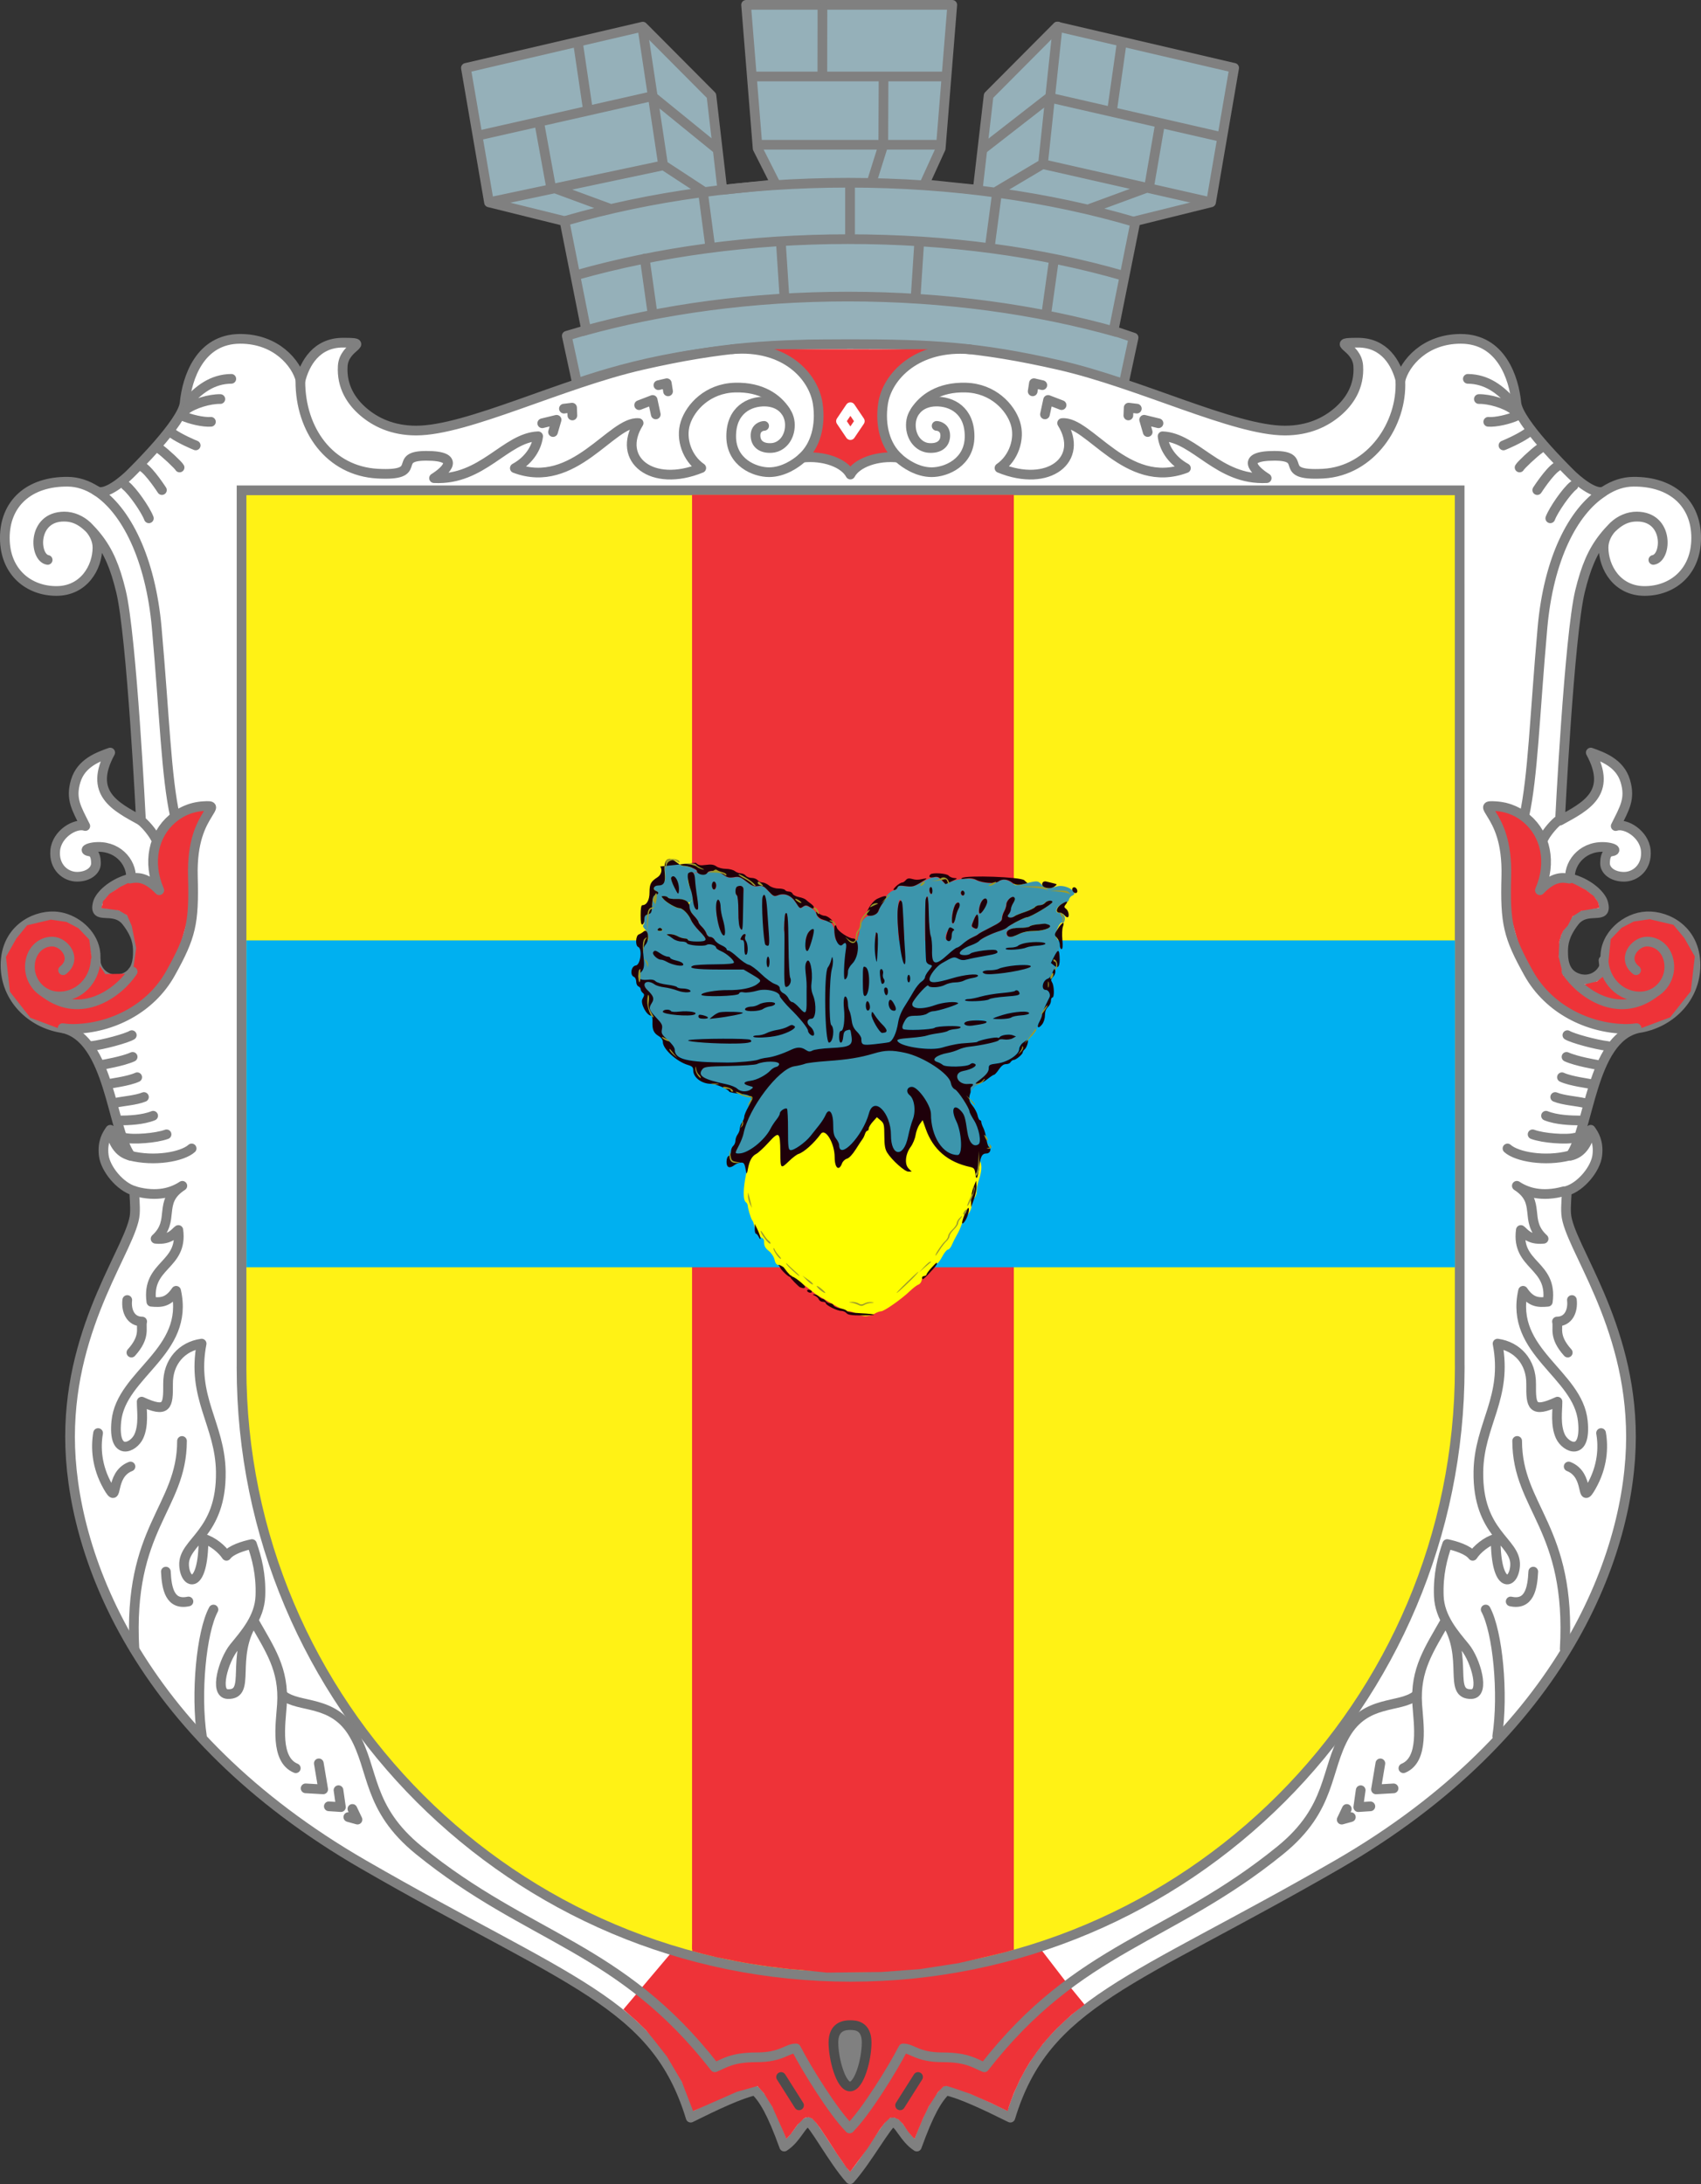 <?xml version="1.0" encoding="UTF-8" standalone="no"?>
<!-- Created with Inkscape (http://www.inkscape.org/) -->

<svg
   version="1.1"
   width="70.227mm"
   height="90.172mm"
   viewBox="0 0 70.227 90.172"
   id="svg2"
   xml:space="preserve"
   style="fill-rule:evenodd"
   sodipodi:docname="Orikhiv COAnew.svg"
   inkscape:version="1.2.1 (9c6d41e410, 2022-07-14)"
   xmlns:inkscape="http://www.inkscape.org/namespaces/inkscape"
   xmlns:sodipodi="http://sodipodi.sourceforge.net/DTD/sodipodi-0.dtd"
   xmlns="http://www.w3.org/2000/svg"
   xmlns:svg="http://www.w3.org/2000/svg"><rect x="0" y="0" width="70.227" height="90.172" fill="#333333" stroke="none"/><sodipodi:namedview
   id="namedview44"
   pagecolor="#ffffff"
   bordercolor="#000000"
   borderopacity="0.25"
   inkscape:showpageshadow="2"
   inkscape:pageopacity="0.0"
   inkscape:pagecheckerboard="0"
   inkscape:deskcolor="#d1d1d1"
   inkscape:document-units="mm"
   showgrid="false"
   inkscape:zoom="1"
   inkscape:cx="60"
   inkscape:cy="249"
   inkscape:window-width="1920"
   inkscape:window-height="1017"
   inkscape:window-x="-8"
   inkscape:window-y="-8"
   inkscape:window-maximized="1"
   inkscape:current-layer="_165938928" />
 <defs
   id="defs4">
  <style
   type="text/css"
   id="style6" />
 
  
  
 </defs>
 <g
   id="_165938928"
   style="fill-rule:evenodd"
   inkscape:label="Kartush">
   
   
   
   
   
   
   
   
   
   
   
   
   
   
   
   
   
   
   
   
   
   
   
   
   
   
   
   
   
   
   
   
   
   <g
   id="g1902"
   style="fill-rule:evenodd;fill:#ff0000"><path
     d="m 35.039,14.218 c -5.903,-0.036 -9.115,0.901 -11.217,1.604 l -0.422,-1.958 0.801,-0.237 -0.894,-4.498 -3.118,-0.773 -0.954,-5.552 7.303,-1.704 2.834,2.848 0.451,3.89 L 32.026,7.608 31.28,6.129 30.803,0.2 h 4.256 4.256 l -0.477,5.929 -0.675,1.479 2.202,0.228 0.451,-3.89 2.834,-2.848 7.303,1.704 -0.954,5.552 -3.118,0.773 -0.909,4.53 0.829,0.281 -0.411,1.919 C 44.612,15.289 40.943,14.254 35.039,14.218 Z"
     id="korona"
     style="fill:#95b0b9;stroke:#808080;stroke-width:0.4;stroke-linecap:round;stroke-linejoin:round;fill-opacity:1" /><path
     d="m 23.37,9.11 c 3.443,-0.996 7.415,-1.565 11.644,-1.565 4.313,0 8.358,0.591 11.847,1.624 m -23.034,2.182 c 3.335,-0.943 7.144,-1.477 11.188,-1.477 4.143,0 7.988,0.53 11.381,1.516 M 24.073,13.67 c 3.276,-0.911 6.997,-1.425 10.942,-1.425 4.005,0 7.779,0.531 11.091,1.467 M 19.852,5.573 26.924,3.972 29.593,6.142 M 20.275,8.333 27.394,6.825 29.033,7.898 M 25.173,8.611 22.748,7.718 22.284,5.177 M 24.265,4.484 23.873,1.835 m 3.506,4.994 -0.856,-5.683 m 2.8,9.046 -0.297,-2.234 m 3.357,4.26 -0.145,-2.225 M 26.929,12.872 26.618,10.671 M 35.094,9.875 V 7.546 M 50.286,5.624 43.317,4.026 40.597,6.142 M 49.914,8.333 43.045,6.775 41.157,7.898 m 3.859,0.714 2.426,-0.893 0.438,-2.542 m -1.956,-0.693 0.387,-2.726 m -3.251,5.02 0.606,-5.684 m -2.8,9.098 0.297,-2.234 m -3.357,4.26 0.145,-2.225 m 5.246,2.964 0.311,-2.2 M 35.095,9.875 V 7.546 M 36.009,7.456 36.467,5.992 36.478,3.201 M 33.951,3.087 33.955,0.361 m -2.82,2.796 h 7.862 m -7.609,2.82 h 7.423"
     id="linii_x0020_korony"
     style="fill:none;stroke:#808080;stroke-width:0.4;stroke-linecap:round;stroke-linejoin:round" /><path
     d="m 35.114,14.209 c 3.262,0 5.278,0.103 8.61,0.863 3.332,0.76 7.218,2.705 9.324,2.705 0.981,0 1.686,-0.354 2.176,-0.774 0.49,-0.42 0.905,-1.035 0.853,-1.891 -0.052,-0.857 -1.239,-0.964 -0.009,-0.964 1.099,0 1.575,0.86 1.75,1.551 0.175,-0.7 1.006,-1.709 2.49,-1.709 1.67,0 2.195,1.619 2.296,2.646 0.079,0.801 2.079,2.762 2.254,2.937 0.175,0.175 1.014,0.937 1.391,0.693 0.377,-0.243 0.776,-0.373 1.18,-0.377 1.605,-0.015 2.599,0.902 2.599,2.319 0,1.417 -0.992,2.192 -2.129,2.192 -1.137,0 -1.695,-0.975 -1.695,-1.794 0,-0.659 0.673,-1.285 1.37,-1.28 1.357,0.008 1.235,1.714 0.686,1.791 0.575,-0.106 0.634,-1.796 -0.681,-1.785 -0.461,0.004 -0.851,0.193 -1.375,0.858 -0.455,0.578 -0.731,1.229 -0.972,2.221 -0.445,1.835 -0.827,9.469 -0.827,9.469 1.06,-0.583 2.183,-1.132 1.271,-2.809 0.479,0.172 1.197,0.421 1.424,1.17 0.226,0.747 -0.033,1.133 -0.394,1.864 0.402,-0.141 1.181,0.325 1.242,1.012 0.061,0.688 -0.429,1.083 -0.9,1.083 -0.471,0 -0.783,-0.261 -0.783,-0.553 0,-0.299 0.082,-0.462 0.237,-0.487 0.315,-0.05 0.082,-0.151 -0.143,-0.179 -0.935,-0.117 -1.567,0.578 -1.544,1.282 0.806,0.205 1.294,0.719 1.373,1.012 0.209,0.78 -0.667,0.099 -1.191,0.783 -0.421,0.549 -0.462,0.921 -0.462,1.236 0,0.315 0.03,0.832 0.502,1.053 0.667,0.312 1.307,-0.212 1.24,-0.813 -0.025,-0.909 0.844,-1.666 1.713,-1.7 0.869,-0.034 2.006,0.588 2.01,2.009 0.004,1.384 -1.074,2.414 -2.358,2.606 -1.957,0.42 -2.031,4.228 -2.809,5.268 0.509,-0.111 0.741,-0.568 0.841,-1.072 0.132,0.188 0.338,0.496 0.271,1.055 -0.067,0.56 -0.672,1.297 -1.263,1.469 0.008,0.197 -0.047,0.613 -0.021,0.956 0.102,1.331 2.675,4.467 2.675,9.197 0,4.731 -2.717,12.233 -12.113,17.658 -8.469,4.889 -12.063,5.679 -13.51,10.452 -1.05,-0.521 -2.06,-0.997 -2.661,-1.121 -0.35,0.347 -0.687,0.894 -1.2,2.315 -0.515,-0.327 -0.741,-1.002 -0.992,-1.015 -0.185,-0.009 -1.069,1.593 -1.765,2.362 -0.696,-0.769 -1.542,-2.371 -1.727,-2.362 -0.251,0.013 -0.476,0.688 -0.992,1.015 -0.512,-1.421 -0.849,-1.968 -1.2,-2.315 -0.601,0.124 -1.611,0.6 -2.661,1.121 C 27.069,82.66 23.474,81.87 15.005,76.98 5.609,71.555 2.892,64.053 2.892,59.322 2.892,54.592 5.465,51.456 5.567,50.125 5.593,49.782 5.538,49.365 5.546,49.169 4.955,48.997 4.35,48.259 4.283,47.7 4.216,47.14 4.421,46.833 4.554,46.645 4.653,47.149 4.885,47.606 5.394,47.717 4.616,46.677 4.542,42.869 2.585,42.449 1.301,42.258 0.223,41.227 0.227,39.843 0.231,38.422 1.368,37.801 2.237,37.834 c 0.675,0.026 1.351,0.489 1.606,1.121 0.073,0.181 0.112,0.376 0.107,0.579 -0.067,0.601 0.573,1.125 1.24,0.813 0.472,-0.221 0.502,-0.739 0.502,-1.053 0,-0.315 -0.041,-0.687 -0.462,-1.236 -0.524,-0.684 -1.4,-0.003 -1.191,-0.783 0.079,-0.293 0.567,-0.807 1.373,-1.012 C 5.435,35.558 4.803,34.863 3.868,34.98 c -0.225,0.028 -0.458,0.129 -0.143,0.179 0.155,0.025 0.237,0.188 0.237,0.487 0,0.292 -0.311,0.553 -0.783,0.553 -0.471,0 -0.961,-0.396 -0.9,-1.083 C 2.34,34.429 3.118,33.963 3.521,34.104 3.159,33.373 2.9,32.987 3.127,32.241 3.353,31.492 4.071,31.242 4.55,31.071 c -0.911,1.677 0.212,2.226 1.271,2.809 0,0 -0.381,-7.634 -0.827,-9.469 C 4.754,23.419 4.479,22.769 4.023,22.19 3.5,21.525 3.109,21.336 2.648,21.332 1.334,21.322 1.393,23.011 1.968,23.117 1.418,23.04 1.297,21.334 2.653,21.326 c 0.697,-0.004 1.37,0.621 1.37,1.28 0,0.819 -0.558,1.794 -1.695,1.794 -1.137,0 -2.129,-0.775 -2.129,-2.192 0,-1.417 0.993,-2.334 2.599,-2.319 0.405,0.004 0.803,0.133 1.18,0.377 0.377,0.243 1.216,-0.518 1.391,-0.693 0.175,-0.175 2.175,-2.135 2.254,-2.937 0.101,-1.027 0.626,-2.646 2.296,-2.646 1.484,0 2.315,1.009 2.49,1.709 0.175,-0.69 0.651,-1.551 1.75,-1.551 1.23,0 0.043,0.107 -0.009,0.964 -0.052,0.857 0.363,1.471 0.853,1.891 0.49,0.42 1.195,0.774 2.176,0.774 2.106,0 5.991,-1.945 9.324,-2.705 3.332,-0.76 5.348,-0.863 8.61,-0.863 z"
     id="shchyt"
     style="fill:#ffffff;stroke:#808080;stroke-width:0.4;stroke-linecap:round;stroke-linejoin:round;stroke-opacity:1"
     sodipodi:nodetypes="sssssscscsscssscccccccscssscccccsccsscccsccscccccccccccsccscccsssccscccccssscscccccccssscsscscssssss" /><path
     style="fill:#ee3338;fill-opacity:1;fill-rule:evenodd;stroke:none;stroke-width:0.265;stroke-opacity:1"
     d="m 27.845,80.466 -2.109,2.497 0.557,0.491 0.377,0.368 0.321,0.391 0.546,0.699 0.609,1.032 0.47,1.217 1.802,-0.794 0.852,-0.24 0.263,0.29 0.351,0.563 0.461,1.036 0.12,0.295 0.18,-0.194 0.282,-0.391 0.241,-0.243 0.089,-0.052 0.133,-0.018 0.136,0.057 0.173,0.181 0.16,0.215 0.284,0.428 0.41,0.633 0.382,0.552 0.164,0.193 0.716,-0.967 0.294,-0.453 0.22,-0.342 0.2,-0.262 0.22,-0.208 0.171,-0.013 0.172,0.078 0.17,0.171 0.226,0.327 c 0.088,0.101 0.151,0.202 0.274,0.303 l 0.142,-0.354 0.211,-0.505 0.237,-0.489 0.37,-0.577 0.232,-0.234 0.122,-0.024 0.264,0.079 0.69,0.237 0.865,0.38 0.707,0.344 0.053,-0.188 0.065,-0.182 0.127,-0.342 0.045,-0.104 0.217,-0.474 0.215,-0.402 0.189,-0.321 0.304,-0.438 0.233,-0.31 0.186,-0.219 0.198,-0.223 0.206,-0.216 0.319,-0.303 0.298,-0.269 0.52,-0.407 -0.814,-0.998 -1.051,-1.367 -0.484,0.169 -2.113,0.542 -2.395,0.428 -3.403,0.129 -4.081,-0.468 -1.467,-0.391 z"
     id="path9026"
     sodipodi:nodetypes="cccccccccccccccccccccccccccccccccccccccccccccccccccccccccccccccccccccc" /><path
     d="M 60.263,20.244 H 9.973 v 36.116 c -10e-5,0.037 -0.001,0.075 -0.001,0.112 0,13.886 11.261,25.147 25.147,25.147 13.886,0 25.147,-11.261 25.147,-25.147 0,-0.037 -0.001,-0.074 -0.001,-0.113 z"
     id="_165940152"
     style="fill-rule:evenodd;fill:#fff215;display:inline;fill-opacity:1;stroke:#808080;stroke-width:0.4;stroke-opacity:1" /><rect
     style="display:inline;fill:#ee3338;fill-opacity:1;fill-rule:evenodd;stroke-width:0.265"
     id="rect981"
     width="13.285"
     height="60.051"
     x="28.572"
     y="20.432"
     ry="0" /><path
     style="fill-rule:evenodd;fill:#ee3338;fill-opacity:1;stroke:none;stroke-width:0.265;stroke-opacity:1"
     d="m 68.124,38.663 -0.824,-0.029 -0.316,1.128 0.532,1.532 1.304,-0.047 0.743,-2.152 z"
     id="path10624" /><path
     style="fill:#ee3338;fill-opacity:1;fill-rule:evenodd;stroke:none;stroke-width:0.265;stroke-opacity:1"
     d="m 7.987,33.156 -1.189,1.007 -0.432,1.357 -0.149,0.926 -0.796,-0.052 -0.461,0.226 -0.44,0.284 -0.268,0.309 -0.028,0.156 -0.04,0.099 0.015,0.026 0.707,0.095 L 5.249,37.79 5.44,38.232 5.622,39.142 5.474,40.2 4.349,40.217 3.985,39.688 c 0,0 -0.43,0.761 -0.43,0.86 0,0.099 -0.761,0.645 -0.761,0.645 l -1.72,-1.075 0.579,-1.009 0.744,-0.099 0.397,0.546 -0.116,0.529 1.124,-0.362 -0.116,-0.928 -0.45,-0.473 -0.491,-0.257 -0.647,-0.096 -0.976,0.232 -0.446,0.546 -0.43,0.761 0.165,1.439 0.843,1.075 1.455,0.546 2.183,-0.446 2.183,-1.769 0.959,-3.407 0.116,-2.249 0.645,-1.158 z"
     id="path10597"
     sodipodi:nodetypes="ccccccccccccccccccsccccccccccccccccccccccc" /><path
     style="fill:#ee3338;fill-opacity:1;fill-rule:evenodd;stroke:none;stroke-width:0.265;stroke-opacity:1"
     d="m 62.16,33.14 1.2,1.007 0.436,1.357 0.15,0.926 0.803,-0.052 0.465,0.226 0.263,0.143 0.314,0.244 0.163,0.22 0.039,0.082 0.019,0.089 0.019,0.099 -0.746,0.124 -0.363,0.232 -0.193,0.378 -0.188,0.21 -0.083,0.179 -0.08,0.262 -0.027,0.644 0.185,0.752 0.885,0.381 0.514,-0.124 0.35,-0.285 -0.086,-0.564 c 0,0 0.434,0.761 0.434,0.86 0,0.099 0.768,0.645 0.768,0.645 l 1.736,-1.075 -0.584,-1.009 -0.751,-0.099 -0.401,0.546 0.117,0.529 0.06,0.428 0.167,0.526 c -0.707,-0.019 -0.643,-0.175 -0.981,-0.24 l -0.337,-0.458 -0.062,-0.203 0.134,-1.343 0.454,-0.473 0.496,-0.257 0.653,-0.096 0.985,0.232 0.451,0.546 0.434,0.761 -0.167,1.439 -0.851,1.075 -1.469,0.546 -2.203,-0.446 -2.203,-1.769 -0.968,-3.407 -0.117,-2.249 -0.651,-1.158 z"
     id="path10597-8"
     sodipodi:nodetypes="ccccccccccccccccccccccccsccccccccccccccccccccccccccc" /><path
     d="m 30.224,14.418 c 2.188,-0.182 3.369,1.116 3.538,2.252 0.133,0.893 -0.092,1.737 -0.638,2.226 0.88,-0.099 1.73,0.214 1.985,0.697 0.255,-0.482 1.105,-0.796 1.985,-0.697 -0.546,-0.489 -0.771,-1.333 -0.638,-2.226 0.169,-1.135 1.405,-2.429 3.593,-2.247"
     id="dekor_x0020_shchyta"
     style="fill:#ee3338;stroke:#808080;stroke-width:0.4;stroke-linecap:round;stroke-linejoin:round;stroke-opacity:1" /><path
     d="m 26.388,16.727 0.557,-0.214 0.129,0.597 m -4.687,0.366 0.592,-0.144 -0.147,0.506 m 4.351,-1.935 0.346,-0.081 0.052,0.336 m -4.299,0.714 0.336,-0.041 0.013,0.323 m 20.197,-0.428 -0.557,-0.214 -0.129,0.597 m 4.687,0.366 -0.592,-0.144 0.147,0.506 m -4.351,-1.935 -0.346,-0.081 -0.052,0.336 m 4.299,0.714 -0.336,-0.041 -0.013,0.323"
     id="dekor_x0020_shchyta_0"
     style="fill:none;stroke:#808080;stroke-width:0.4;stroke-linecap:round;stroke-linejoin:round;stroke-opacity:1" /><path
     d="m 33.079,18.94 c -0.215,0.189 -0.727,0.555 -1.324,0.556 -0.598,0.001 -1.568,-0.401 -1.568,-1.482 0,-1.081 0.752,-1.448 1.397,-1.435 0.645,0.014 1.028,0.439 1.028,0.972 0,0.533 -0.336,0.91 -0.74,0.943 -0.404,0.032 -0.671,-0.149 -0.68,-0.497 -0.009,-0.348 0.275,-0.413 0.356,-0.413"
     id="dekor_x0020_shchyta_1"
     style="fill:none;stroke:#808080;stroke-width:0.4;stroke-linecap:round;stroke-linejoin:round;stroke-opacity:1" /><path
     d="m 12.401,15.744 c 0,1.999 1.203,3.704 3.192,3.812 1.989,0.107 0.533,-0.737 2.005,-0.737 1.473,0 0.807,0.621 0.322,0.923 2.003,0.105 2.942,-1.673 4.298,-1.73 -0.052,0.433 -0.333,0.973 -0.963,1.317 2.449,0.924 4.008,-1.966 5.111,-1.861 -0.933,1.497 0.552,2.686 2.586,1.855 -0.585,-0.401 -0.864,-1.202 -0.655,-1.858 0.209,-0.655 0.92,-1.427 2.039,-1.462 1.119,-0.035 1.769,0.468 2.09,0.959"
     id="dekor_x0020_shchyta_2"
     style="fill:none;stroke:#808080;stroke-width:0.4;stroke-linecap:round;stroke-linejoin:round;stroke-opacity:1" /><path
     d="M 6.146,21.4 C 6.016,21.052 5.469,20.261 5.188,20.047 m 2.226,-0.746 C 7.371,19.214 6.832,18.702 6.577,18.522 m 0.108,1.712 c 0,0 -0.486,-0.755 -0.801,-0.961 M 8.079,18.39 C 7.966,18.346 7.445,18.121 7.121,17.898 M 8.708,17.415 C 8.403,17.441 7.839,17.312 7.516,17.159 M 9.549,15.641 C 8.762,15.649 8.199,16.086 7.701,16.653 M 9.096,16.476 C 8.67,16.467 8,16.658 7.661,16.922"
     id="dekor_x0020_shchyta_3"
     style="fill:none;stroke:#808080;stroke-width:0.4;stroke-linecap:round;stroke-linejoin:round;stroke-opacity:1" /><polygon
     points="35.498,17.388 35.109,16.812 34.721,17.388 35.109,17.964 "
     id="dekor_x0020_shchyta_4"
     style="fill:none;stroke:#ffffff;stroke-width:0.4;stroke-linecap:round;stroke-linejoin:round;stroke-opacity:1" /><path
     d="M 6.417,34.609 C 6.325,34.427 6.092,34.114 5.842,33.899"
     id="dekor_x0020_shchyta_5"
     style="fill:none;stroke:#808080;stroke-width:0.4;stroke-linecap:round;stroke-linejoin:round;stroke-opacity:1" /><path
     d="M 2.605,40.058 C 3.208,39.581 2.659,38.886 2.171,38.876 1.684,38.866 1.25,39.257 1.233,39.893 1.215,40.53 1.727,41.168 2.497,41.142 3.268,41.117 3.898,40.488 3.95,39.651"
     id="dekor_x0020_shchyta_6"
     style="fill:#ee3338;stroke:#808080;stroke-width:0.4;stroke-linecap:round;stroke-linejoin:round;stroke-opacity:1" /><path
     d="m 1.886,41.016 c 1.469,1.082 3.003,-0.01 3.591,-0.9"
     id="dekor_x0020_shchyta_7"
     style="fill:none;stroke:#808080;stroke-width:0.4;stroke-linecap:round;stroke-linejoin:round;stroke-opacity:1" /><path
     d="m 2.585,42.449 c 0.164,0.024 0.331,0.035 0.5,0.031 1.492,-0.035 3.118,-0.79 3.96,-2.305 0.842,-1.516 0.97,-2.041 0.918,-3.991 -0.039,-1.463 0.356,-2.152 0.607,-2.561 C 8.771,33.294 8.822,33.26 8.409,33.284 7.823,33.319 7.401,33.56 7.114,33.805 6.344,34.461 6.072,35.598 6.575,36.755 6.04,36.201 5.682,36.213 5.357,36.275"
     id="dekor_x0020_shchyta_8"
     style="fill:none;stroke:#808080;stroke-width:0.4;stroke-linecap:round;stroke-linejoin:round;stroke-opacity:1" /><path
     d="m 3.979,20.266 c 1.232,0.796 2.239,2.811 2.491,5.649 0.329,3.707 0.388,6.113 0.755,7.79"
     id="dekor_x0020_shchyta_9"
     style="fill:none;stroke:#808080;stroke-width:0.4;stroke-linecap:round;stroke-linejoin:round;stroke-opacity:1" /><path
     d="M 8.813,66.453 C 8.313,67.386 8.071,69.925 8.337,71.69 M 7.514,59.494 C 7.51,62.28 5.266,63.063 5.55,68.086 m 8.425,5.826 0.1,0.699 -0.499,-0.033 m -0.413,-1.774 0.18,1.074 -0.725,-0.042 m 1.931,0.85 0.21,0.441 -0.378,-0.105 M 6.848,64.888 c 0.033,0.699 0.167,1.399 0.932,1.232 M 4.05,59.167 c -0.103,0.587 -0.067,1.383 0.404,2.21 0.471,0.827 0.029,-0.474 0.933,-0.829 M 5.254,53.674 c -0.051,0.445 0.137,0.889 0.616,0.889 -0.068,0.274 0.154,0.616 -0.445,1.282"
     id="dekor_x0020_shchyta_10"
     style="fill:none;stroke:#808080;stroke-width:0.4;stroke-linecap:round;stroke-linejoin:round;stroke-opacity:1" /><path
     d="m 5.578,49.183 c 0.936,0.259 1.56,0.034 1.95,-0.224 -1.048,0.676 -0.261,1.422 -1.104,2.187 0.63,0.065 0.812,-0.28 0.939,-0.363 0.201,1.5 -1.326,1.407 -1.114,2.963 0.383,0.034 0.688,0.041 1.022,-0.453 0.571,2.533 -2.273,3.422 -2.468,5.386 -0.148,1.488 0.712,1.095 0.927,0.626 0.215,-0.47 0.12,-1.057 0.12,-1.435 1.054,0.482 1.097,0.187 1.088,-0.729 -0.009,-0.916 0.576,-1.553 1.386,-1.667 -0.432,2.238 0.763,3.322 0.792,5.288 0.038,2.585 -1.564,2.878 -1.516,3.864 0.041,0.827 0.802,1.04 0.802,-1.097 0.379,0.102 0.776,0.441 0.948,0.706 0.191,-0.256 0.708,-0.411 1.052,-0.485 0.195,0.564 0.382,1.243 0.348,2.144 -0.033,0.901 -0.648,1.578 -1.085,2.115 -0.437,0.537 -0.834,1.914 -0.265,1.935 1.009,0.037 0.08,-1.517 1.073,-3.031 0.658,1.17 1.267,2.005 1.167,3.47 -0.055,0.798 -0.292,2.267 0.572,2.622"
     id="dekor_x0020_shchyta_11"
     style="fill:none;stroke:#808080;stroke-width:0.4;stroke-linecap:round;stroke-linejoin:round;stroke-opacity:1" /><path
     d="m 5.441,42.739 c -0.22,0.132 -1.155,0.389 -1.669,0.45 m 1.704,0.446 C 5.076,43.819 4.23,43.96 4.23,43.96 m 1.435,0.516 c -0.363,0.169 -1.124,0.255 -1.206,0.288 m 1.484,0.529 c -0.339,0.138 -0.858,0.166 -1.2,0.245 m 1.58,0.528 c -0.427,0.173 -1.018,0.194 -1.401,0.196 m 1.954,0.571 C 6.448,46.992 5.489,47.066 5.124,46.972 m 2.788,0.444 C 7.529,47.763 6.365,47.969 5.366,47.713"
     id="dekor_x0020_shchyta_12"
     style="fill:none;stroke:#808080;stroke-width:0.4;stroke-linecap:round;stroke-linejoin:round;stroke-opacity:1" /><path
     d="m 35.076,87.874 c -0.657,-0.642 -1.801,-2.494 -2.21,-3.299 -0.374,-0.004 -0.592,0.366 -1.622,0.366 -1.03,0 -1.326,0.247 -1.732,0.412 -3.915,-5.027 -7.658,-5.253 -12.22,-8.961 -2.146,-1.744 -1.836,-3.314 -2.682,-4.778 -0.845,-1.464 -2.253,-1.075 -2.924,-1.618 0.671,0.542 2.079,0.154 2.924,1.618"
     id="dekor_x0020_shchyta_13"
     style="fill:none;stroke:#808080;stroke-width:0.4;stroke-linecap:round;stroke-linejoin:round;stroke-opacity:1" /><path
     d="m 37.138,18.94 c 0.215,0.189 0.727,0.555 1.324,0.556 0.598,0.001 1.568,-0.401 1.568,-1.482 0,-1.081 -0.752,-1.448 -1.397,-1.435 -0.645,0.014 -1.028,0.439 -1.028,0.972 0,0.533 0.336,0.91 0.74,0.943 0.404,0.032 0.671,-0.149 0.68,-0.497 0.009,-0.348 -0.275,-0.413 -0.356,-0.413"
     id="dekor_x0020_shchyta_14"
     style="fill:none;stroke:#808080;stroke-width:0.4;stroke-linecap:round;stroke-linejoin:round;stroke-opacity:1" /><path
     d="m 57.814,15.725 c 0.086,1.771 -1.202,3.723 -3.191,3.831 -1.989,0.107 -0.533,-0.737 -2.005,-0.737 -1.473,0 -0.807,0.621 -0.322,0.923 -2.003,0.105 -2.942,-1.673 -4.298,-1.73 0.052,0.433 0.333,0.973 0.963,1.317 -2.449,0.924 -4.008,-1.966 -5.111,-1.861 0.933,1.497 -0.552,2.686 -2.586,1.855 0.585,-0.401 0.864,-1.202 0.655,-1.858 -0.209,-0.655 -0.92,-1.427 -2.039,-1.462 -1.119,-0.035 -1.769,0.468 -2.09,0.959"
     id="dekor_x0020_shchyta_15"
     style="fill:none;stroke:#808080;stroke-width:0.4;stroke-linecap:round;stroke-linejoin:round;stroke-opacity:1" /><path
     d="m 35.094,83.612 c 0.224,0 0.686,0.019 0.686,0.719 0,0.699 -0.307,1.815 -0.686,1.815 -0.379,0 -0.686,-1.146 -0.686,-1.815 0,-0.67 0.462,-0.719 0.686,-0.719 z m -2.846,2.141 0.741,1.171 m 4.913,-1.171 -0.741,1.171"
     id="_165943176"
     style="fill:#808080;stroke:#4d4d4d;stroke-width:0.4;stroke-linecap:round;stroke-linejoin:round;stroke-opacity:1;fill-opacity:1" /><path
     d="m 64.005,21.4 c 0.131,-0.348 0.677,-1.139 0.958,-1.353 m -2.226,-0.746 c 0.043,-0.087 0.582,-0.599 0.837,-0.778 m -0.108,1.712 c 0,0 0.486,-0.755 0.801,-0.961 m -2.195,-0.883 c 0.113,-0.044 0.634,-0.269 0.958,-0.492 m -1.587,-0.483 c 0.304,0.026 0.868,-0.103 1.192,-0.256 m -2.034,-1.518 c 0.787,0.008 1.35,0.445 1.848,1.011 M 61.056,16.476 c 0.426,-0.009 1.096,0.182 1.435,0.447"
     id="dekor_x0020_shchyta_16"
     style="fill:none;stroke:#808080;stroke-width:0.4;stroke-linecap:round;stroke-linejoin:round;stroke-opacity:1" /><path
     d="m 63.735,34.609 c 0.091,-0.182 0.325,-0.495 0.575,-0.71"
     id="dekor_x0020_shchyta_17"
     style="fill:none;stroke:#808080;stroke-width:0.4;stroke-linecap:round;stroke-linejoin:round;stroke-opacity:1" /><path
     d="m 67.546,40.058 c -0.602,-0.477 -0.054,-1.171 0.434,-1.182 0.488,-0.01 0.921,0.381 0.939,1.017 0.018,0.636 -0.494,1.274 -1.265,1.249 -0.77,-0.025 -1.401,-0.655 -1.452,-1.492"
     id="dekor_x0020_shchyta_18"
     style="fill:none;stroke:#808080;stroke-width:0.4;stroke-linecap:round;stroke-linejoin:round;stroke-opacity:1" /><path
     d="m 68.266,41.016 c -1.469,1.082 -3.003,-0.01 -3.591,-0.9"
     id="dekor_x0020_shchyta_19"
     style="fill:none;stroke:#808080;stroke-width:0.4;stroke-linecap:round;stroke-linejoin:round;stroke-opacity:1" /><path
     d="m 67.567,42.449 c -0.164,0.024 -0.331,0.035 -0.5,0.031 -1.492,-0.035 -3.118,-0.79 -3.96,-2.305 -0.842,-1.516 -0.97,-2.041 -0.918,-3.991 0.039,-1.463 -0.356,-2.152 -0.607,-2.561 -0.201,-0.328 -0.253,-0.362 0.161,-0.338 0.586,0.035 1.008,0.276 1.295,0.521 0.769,0.656 1.041,1.793 0.538,2.95 0.535,-0.554 0.893,-0.542 1.218,-0.48"
     id="dekor_x0020_shchyta_20"
     style="fill:none;stroke:#808080;stroke-width:0.4;stroke-linecap:round;stroke-linejoin:round;stroke-opacity:1" /><path
     d="m 66.173,20.32 c -1.232,0.796 -2.239,2.757 -2.491,5.595 -0.329,3.707 -0.388,6.113 -0.755,7.79"
     id="dekor_x0020_shchyta_21"
     style="fill:none;stroke:#808080;stroke-width:0.4;stroke-linecap:round;stroke-linejoin:round;stroke-opacity:1" /><path
     d="m 56.177,73.913 -0.1,0.699 0.499,-0.033 m 0.413,-1.774 -0.18,1.074 0.725,-0.042 m -1.931,0.85 -0.21,0.441 0.378,-0.105 m 7.531,-10.135 c -0.033,0.699 -0.167,1.399 -0.932,1.232 m 3.731,-6.953 c 0.103,0.587 0.067,1.383 -0.404,2.21 -0.471,0.827 -0.029,-0.474 -0.933,-0.829 m 0.133,-6.874 c 0.051,0.445 -0.137,0.889 -0.616,0.889 0.068,0.274 -0.154,0.616 0.445,1.282 m -3.388,10.607 c 0.499,0.932 0.742,3.471 0.476,5.236 m 0.823,-12.196 c 0.004,2.786 2.249,3.569 1.964,8.593"
     id="dekor_x0020_shchyta_22"
     style="fill:none;stroke:#808080;stroke-width:0.4;stroke-linecap:round;stroke-linejoin:round;stroke-opacity:1" /><path
     d="m 64.574,49.183 c -0.936,0.259 -1.56,0.034 -1.95,-0.224 1.048,0.676 0.261,1.422 1.104,2.187 -0.63,0.065 -0.812,-0.28 -0.939,-0.363 -0.201,1.5 1.326,1.407 1.114,2.963 -0.383,0.034 -0.688,0.041 -1.022,-0.453 -0.571,2.533 2.273,3.422 2.468,5.386 0.148,1.488 -0.712,1.095 -0.927,0.626 -0.215,-0.47 -0.12,-1.057 -0.12,-1.435 -1.054,0.482 -1.097,0.187 -1.088,-0.729 0.009,-0.916 -0.576,-1.553 -1.386,-1.667 0.432,2.238 -0.763,3.322 -0.792,5.288 -0.038,2.585 1.564,2.878 1.516,3.864 -0.041,0.827 -0.802,1.04 -0.802,-1.097 -0.379,0.102 -0.776,0.441 -0.948,0.706 -0.191,-0.256 -0.708,-0.411 -1.052,-0.485 -0.195,0.564 -0.382,1.243 -0.348,2.144 0.033,0.901 0.648,1.578 1.085,2.115 0.437,0.537 0.834,1.914 0.265,1.935 -1.009,0.037 -0.08,-1.517 -1.073,-3.031 -0.658,1.17 -1.267,2.005 -1.167,3.47 0.055,0.798 0.292,2.267 -0.572,2.622"
     id="dekor_x0020_shchyta_23"
     style="fill:none;stroke:#808080;stroke-width:0.4;stroke-linecap:round;stroke-linejoin:round;stroke-opacity:1" /><path
     d="m 64.71,42.739 c 0.22,0.132 1.155,0.389 1.669,0.45 m -1.704,0.446 c 0.4,0.184 1.246,0.325 1.246,0.325 m -1.435,0.516 c 0.363,0.169 1.124,0.255 1.206,0.288 m -1.484,0.529 c 0.339,0.138 0.858,0.166 1.2,0.245 m -1.58,0.528 c 0.427,0.173 1.018,0.194 1.401,0.196 m -1.954,0.571 c 0.427,0.16 1.386,0.234 1.751,0.14 m -2.788,0.444 c 0.383,0.347 1.547,0.552 2.546,0.297"
     id="dekor_x0020_shchyta_24"
     style="fill:none;stroke:#808080;stroke-width:0.4;stroke-linecap:round;stroke-linejoin:round;stroke-opacity:1" /><path
     d="m 35.076,87.874 c 0.657,-0.642 1.801,-2.494 2.21,-3.299 0.374,-0.004 0.592,0.366 1.622,0.366 1.03,0 1.326,0.247 1.732,0.412 3.915,-5.027 7.658,-5.253 12.22,-8.961 2.146,-1.744 1.836,-3.314 2.682,-4.778 0.845,-1.464 2.253,-1.075 2.924,-1.618 -0.671,0.542 -2.079,0.154 -2.924,1.618"
     id="dekor_x0020_shchyta_25"
     style="fill:none;stroke:#808080;stroke-width:0.4;stroke-linecap:round;stroke-linejoin:round;stroke-opacity:1" /><path
     style="fill:#ee3338;fill-opacity:1;stroke-width:0.265"
     d="m 28.579,80.552 0.446,0.12 0.575,0.141 0.776,0.156 0.313,0.059 0.263,0.045 0.415,0.065 0.392,0.057 0.408,0.05 0.48,0.058 0.393,0.027 1.102,0.114 2.251,-0.026 1.586,-0.118 1.586,-0.245 1.274,-0.294 0.648,-0.157 0.37,-0.107 -0.004,-0.025 c -0.911,-0.636 -1.802,-0.034 -2.714,-0.057 L 28.576,80.274 Z"
     id="path2423"
     sodipodi:nodetypes="cccccccccccccccccccccc" /><rect
     style="opacity:1;fill:#00b0f0;fill-opacity:1;stroke:none;stroke-width:0.265;stroke-dasharray:none;stroke-opacity:1"
     id="rect3058"
     width="49.895"
     height="13.494"
     x="10.174"
     y="38.828" /></g>
  </g><g
   id="svgg"
   transform="matrix(0.14,0,0,0.144,87.001,32.395)"
   inkscape:label="orikh"
   style="fill-rule:evenodd;stroke-width:1.864"><path
     id="path3"
     d="m -425.057,22.098 c -0.308,0.573 -0.423,1.854 -0.285,3.181 0.285,2.748 -0.334,3.304 -2.023,3.304 -1.384,0 -1.7,1.517 -0.499,1.975 0.907,0.347 0.198,0.482 -0.814,0.745 -0.698,0.181 -0.254,1.068 -0.363,3.138 -0.738,1.84 -0.809,2.014 -1.796,2.248 -0.827,0.195 -0.968,1.245 -0.862,1.986 0.078,0.537 0.409,1.016 0.144,1.334 -0.356,0.427 -0.337,0.731 0.077,1.166 1.395,1.462 1.639,3.351 0.592,4.603 -0.883,1.056 -0.957,1.465 -0.68,3.783 0.317,2.664 0.107,3.557 -1.063,4.522 -1.282,1.057 -0.118,2.121 2.056,1.878 1.329,-0.149 2.091,-0.02 2.546,0.433 0.358,0.355 1.866,0.786 3.351,0.957 1.486,0.171 2.81,0.487 2.944,0.702 0.134,0.216 0.87,0.394 1.636,0.398 0.765,0.003 1.675,0.185 2.023,0.403 1.272,0.8 -1.268,0.702 -3.272,-0.053 -1.065,-0.401 -2.776,-1.18 -3.855,-1.298 -1.079,-0.118 -2.526,-0.616 -2.999,-0.945 -2.357,-1.638 -4.886,0.381 -2.86,2.265 1.798,1.669 1.995,2.299 1.211,3.487 -1.016,1.54 -0.168,2.268 1.981,4.464 1.707,1.746 1.173,2.13 0.938,3.297 -0.24,1.192 0.703,1.576 2.5,3.148 1.22,1.068 2.021,2.136 2.025,2.703 0.009,1.445 0.485,1.9 2.836,2.723 3.514,1.23 19.116,1.348 21.8,0.165 0.479,-0.211 1.657,-0.471 2.617,-0.575 1.729,-0.19 4.395,-1.045 7.044,-2.26 1.769,-0.812 2.979,-0.798 4.281,0.05 0.839,0.546 1.234,0.58 2.004,0.171 0.528,-0.281 2.945,-0.599 5.373,-0.707 5.617,-0.252 6.496,-0.728 6.1,-3.298 -0.342,-2.22 -0.222,-2.062 -1.355,-1.767 -0.703,0.182 -0.973,0.633 -1.072,1.79 -0.193,2.253 -1.223,2.366 -1.223,0.134 0,-1.21 0.189,-1.77 0.598,-1.77 0.74,0 1.157,-3.192 0.828,-6.355 -0.271,-2.615 0.114,-4.197 0.771,-3.164 0.224,0.351 0.409,1.177 0.412,1.835 0.004,0.658 0.193,1.535 0.421,1.949 0.227,0.414 0.53,1.65 0.671,2.746 0.185,1.435 0.619,2.336 1.549,3.222 0.71,0.676 1.291,1.566 1.291,1.979 0,1.845 0.298,1.97 3.83,1.608 1.852,-0.19 3.776,-0.439 4.277,-0.557 1.106,-0.257 2.256,-2.66 2.737,-5.71 0.216,-1.374 0.94,-3.121 1.883,-4.549 0.844,-1.276 2.062,-3.229 2.709,-4.34 0.647,-1.111 1.657,-2.335 2.246,-2.718 0.589,-0.384 1.072,-0.971 1.072,-1.304 0,-0.333 0.517,-1.217 1.15,-1.965 1.116,-1.317 1.123,-1.365 0.259,-1.59 -0.49,-0.127 -0.967,-0.555 -1.06,-0.949 -0.408,-1.749 -0.352,-17.66 0.064,-18.266 0.559,-0.815 0.517,-1.122 0.664,4.766 0.068,2.741 0.339,5.518 0.603,6.174 0.263,0.655 0.441,2.455 0.395,4 -0.132,4.41 0.898,4.7 4.686,1.319 1.199,-1.071 2.395,-1.951 2.658,-1.954 0.262,-0.004 1.048,-0.512 1.744,-1.13 0.698,-0.618 1.955,-1.42 2.794,-1.782 0.84,-0.363 1.625,-0.788 1.745,-0.945 0.12,-0.157 1.739,-1.022 3.598,-1.924 2.669,-1.295 3.383,-1.839 3.396,-2.59 0.007,-0.524 0.295,-1.439 0.638,-2.034 0.342,-0.596 0.63,-1.479 0.638,-1.963 0.021,-1.159 1.696,-2.608 2.31,-1.997 0.312,0.309 0.229,0.787 -0.267,1.539 -0.396,0.6 -0.72,1.423 -0.72,1.83 0,0.406 -0.325,1.096 -0.722,1.532 -0.779,0.855 0.862,1.256 1.834,0.448 0.228,-0.19 1.547,-0.709 2.93,-1.156 1.383,-0.447 2.732,-1.071 2.997,-1.388 0.265,-0.318 0.925,-0.578 1.467,-0.578 0.541,0 1.227,-0.292 1.526,-0.649 0.592,-0.709 2.181,-0.892 2.181,-0.253 0,0.594 -6.52,4.369 -7.545,4.369 -0.643,0 -5.25,2.301 -5.758,2.877 -0.24,0.271 -1.221,0.73 -2.181,1.018 -2.414,0.726 -5.582,2.226 -6.106,2.893 -0.239,0.305 -1.309,0.858 -2.377,1.228 -2.131,0.739 -3.621,1.856 -3.257,2.441 0.318,0.511 2.524,0.476 3.052,-0.049 0.689,-0.684 7.192,-1.453 7.734,-0.913 0.725,0.719 0.123,0.989 -3.506,1.573 -1.865,0.301 -4.117,0.738 -5.004,0.971 -1.218,0.32 -1.904,0.275 -2.802,-0.187 -1.244,-0.642 -1.442,-0.587 -4.838,1.32 -1.568,0.88 -3.598,3.43 -3.606,4.529 -0.008,1.242 1.803,1.169 6.753,-0.27 3.484,-1.013 7.09,-0.747 6.551,-0.97 0.12,0.239 0.14,0.232 -0.82,0.364 -0.96,0.133 -1.864,0.452 -2.388,0.736 -0.524,0.285 -1.281,0.608 -2.197,0.609 -0.915,9.99e-4 -2.408,0.208 -3.127,0.595 -0.768,0.412 -3.966,0.574 -5.294,0.551 -3.147,-0.056 -6.366,5.528 -4.028,6.419 1.302,0.496 3.695,0.262 6.176,-0.604 2.435,-0.851 6.212,-1.163 6.815,-0.563 0.333,0.331 -5.876,2.287 -7.332,2.31 -0.494,0.008 -1.278,0.3 -1.744,0.649 -0.482,0.362 -1.798,0.64 -3.053,0.643 -2.581,0.008 -2.943,0.194 -3.868,1.988 -0.489,0.947 -0.556,1.479 -0.229,1.803 0.516,0.512 8.567,0.215 9.305,-0.343 0.684,-0.519 6.884,-0.666 7.132,-0.174 0.123,0.243 -0.64,0.088 -1.614,0.168 -0.957,0.077 -1.63,0.183 -1.879,0.388 -0.249,0.206 -1.372,0.48 -2.685,0.649 -1.313,0.168 -3.365,0.313 -3.91,0.514 -0.544,0.201 -2.418,0.295 -4.392,0.441 -4.922,0.362 -4.833,1.765 -1.157,3.138 2.223,0.831 8.593,1.158 10.685,0.548 0.96,-0.279 3.568,-0.676 5.796,-0.879 2.229,-0.204 4.289,-0.555 4.58,-0.779 0.669,-0.517 5.523,-1.467 5.999,-1.175 0.196,0.121 0.464,0.046 0.596,-0.166 0.375,-0.602 2.761,-0.943 3.834,-0.548 l 0.971,0.356 -1.556,-0.08 c -0.564,0.3 -0.799,0.315 -1.591,0.188 -0.82,-0.132 -2.537,0.368 -2.624,0.625 -0.144,0.429 -3.952,1.467 -7.575,1.84 -4.679,0.997 -2.932,0.147 -3.678,0.496 -0.746,0.349 -2.422,0.586 -3.381,0.757 -3.448,0.613 -4.762,2.877 -2.787,3.474 0.54,0.163 1.276,0.547 1.635,0.851 0.847,0.715 7.104,0.573 8.02,-0.183 0.45,-0.37 0.895,-0.41 1.41,-0.123 0.928,0.517 -0.761,1.136 -3.386,1.625 -2.127,0.397 -2.658,2.009 -1.531,3.821 0.717,1.152 1.84,2.994 3.553,2.622 0.3,-0.065 1.325,-1.483 1.61,-1.604 2.189,-0.93 3.845,-3.385 3.845,-5.324 0,-0.825 0.316,-0.983 2.508,-1.251 3.063,-0.376 6.458,-2.561 6.395,-4.117 -0.027,-0.666 0.484,-1.311 1.635,-2.068 0.92,-0.606 1.674,-1.281 1.674,-1.503 0,-0.22 0.191,-0.284 0.423,-0.141 0.233,0.143 0.548,-0.236 0.702,-0.841 0.152,-0.606 0.453,-1.101 0.667,-1.101 0.214,0 0.388,-0.353 0.388,-0.785 0,-0.43 0.288,-1.162 0.641,-1.625 0.352,-0.462 0.646,-1.176 0.654,-1.585 0.012,-0.639 0.79,-2.466 2.184,-5.132 0.423,-0.811 -0.231,-2.138 -1.054,-2.138 -1.526,0 -1.027,-2.727 0.592,-3.239 0.46,-0.145 1.039,-0.84 1.286,-1.545 0.248,-0.706 0.706,-1.289 1.018,-1.297 0.326,-0.009 0.146,-0.365 -0.422,-0.836 l -0.991,-0.821 0.926,-1.764 c 0.509,-0.971 1.101,-1.764 1.317,-1.764 0.74,0 0.396,-2.757 -0.457,-3.659 -0.823,-0.87 1.007,-5.14 1.844,-4.307 0.129,0.129 0.366,-0.181 0.529,-0.688 0.35,-1.097 -0.431,-2.178 -1.576,-2.178 -1.382,0 -0.987,-1.621 0.598,-2.46 0.78,-0.413 1.553,-0.714 1.719,-0.67 0.165,0.045 0.418,-0.288 0.562,-0.738 0.144,-0.449 0.546,-0.926 0.896,-1.059 2.269,-0.865 -1.754,-3.349 -4.382,-2.703 -0.596,0.146 -1.594,0.389 -2.217,0.54 -0.876,0.214 -1.373,0.017 -2.198,-0.866 -1.249,-1.339 -1.429,-1.356 -4.978,-0.452 -2.627,0.669 -2.746,0.663 -3.942,-0.217 -1.417,-1.041 -2.931,-1.162 -4.083,-0.326 -0.965,0.702 -4.694,0.457 -6.44,-0.424 -1.476,-0.743 -5.17,-0.51 -7.468,0.472 -1.659,0.708 -1.684,0.705 -2.736,-0.422 -1.288,-1.381 -2.673,-1.222 -6.183,0.714 -2.005,1.106 -2.588,1.235 -4.462,0.987 -1.764,-0.232 -2.207,-0.155 -2.43,0.421 -0.15,0.388 -0.543,0.705 -0.875,0.705 -0.715,0 -2.356,1.321 -2.356,1.897 0,0.222 -0.491,1.043 -1.091,1.824 -0.599,0.781 -1.09,1.614 -1.09,1.851 0,0.874 -1.41,1.794 -2.757,1.798 -1.497,0.005 -2.884,2.003 -3.009,4.331 -0.032,0.594 -0.186,1.275 -0.342,1.512 -0.156,0.239 -0.314,1.785 -0.35,3.437 -0.06,2.711 -0.195,3.135 -1.384,4.353 -0.724,0.743 -1.316,1.763 -1.316,2.269 0,1.24 -0.437,2.289 -0.952,2.289 -0.432,0 -0.247,-5.035 0.314,-8.557 0.291,-1.825 -0.043,-2.292 -0.976,-1.364 -0.902,0.896 -2.311,-1.102 -2.311,-3.277 0,-2.099 -1.179,-3.699 -2.728,-3.699 -1.3,0 -2.384,-0.758 -2.663,-1.864 -0.341,-1.351 -3.095,-2.876 -3.847,-2.129 -0.797,0.792 -1.012,0.679 -2.26,-1.192 -1.318,-1.98 -3.258,-2.725 -5.203,-1.998 -1.108,0.415 -1.357,0.307 -2.796,-1.208 -1.376,-1.448 -1.767,-1.632 -3.037,-1.427 -1.199,0.193 -1.815,-0.036 -3.463,-1.286 -1.755,-1.33 -2.214,-1.485 -3.678,-1.239 -1.295,0.217 -1.948,0.083 -2.899,-0.596 -1.849,-1.321 -4.249,-1.627 -4.992,-0.637 -0.342,0.458 -2.644,-0.175 -3.376,-0.175 -1.429,0 -1.297,2.819 -0.54,4.224 0.701,1.303 1.55,6.497 0.94,6.497 -0.296,0 -0.195,-2.674 -0.316,-3.135 -0.274,-1.042 -2.238,1.166 -2.238,2.291 0,0.443 0.943,1.845 1.662,2.577 0.72,0.732 1.309,1.528 1.309,1.77 0,0.241 0.463,0.868 1.029,1.393 0.567,0.525 1.168,1.393 1.338,1.929 0.178,0.561 0.659,0.975 1.135,0.975 0.455,0 1.038,0.39 1.295,0.867 0.257,0.477 1.146,1.15 1.978,1.494 0.83,0.345 1.51,0.833 1.51,1.083 0,0.251 0.264,0.455 0.588,0.455 0.324,0 1.547,0.862 2.718,1.916 1.172,1.053 2.628,2.014 3.236,2.135 0.609,0.121 2.241,1.295 3.627,2.608 1.387,1.313 3.199,2.609 4.027,2.88 1.03,0.338 1.505,0.761 1.505,1.336 0,0.467 0.464,1.053 1.042,1.314 0.574,0.259 1.257,0.938 1.518,1.507 0.261,0.57 0.75,1.035 1.087,1.035 0.338,0 1.313,0.77 2.169,1.711 1.79,1.969 2.103,1.662 2.059,-2.019 -0.013,-1.141 -0.016,-2.416 -0.005,-2.832 0.049,-2.032 0.005,-2.893 -0.264,-5.163 -0.217,-1.825 -0.129,-2.685 0.344,-3.356 0.87,-1.234 1.823,2.761 1.405,5.892 -0.201,1.502 -0.08,2.604 0.415,3.78 1.11,2.638 0.875,6.754 -0.385,6.754 -1.384,0 -1.675,1.281 -0.498,2.2 1.439,1.126 1.685,3.341 0.273,2.466 -0.479,-0.297 -0.872,-0.854 -0.872,-1.238 0,-0.705 -2.537,-3.744 -5.329,-6.381 -1.163,-1.099 -2.958,-3.195 -2.958,-3.453 0,-1.378 -3.102,-3.108 -5.73,-2.376 -1.478,0.412 -3.41,1.011 -4.102,0.873 -0.884,-0.175 -2.926,-0.153 -3.101,0.299 -0.276,0.716 -10.183,0.705 -10.183,0.748 0,0.628 4.434,-1.376 7.851,-1.326 3.738,0.054 7.028,-0.593 8.533,-1.679 1.438,-1.038 1.849,-1.401 -0.977,-3.022 l -2.601,-1.47 -7.291,-0.032 c -6.947,-9.99e-4 -9.801,-0.071 -7.885,-0.816 0.464,-0.181 3.346,-0.342 6.405,-0.359 3.84,-0.021 5.56,-0.183 5.56,-0.522 0,-0.73 -1.738,-2.789 -3.386,-3.473 -0.793,-0.33 -1.473,-0.792 -1.473,-0.988 0,-0.707 -2.451,-1.917 -3.282,-1.455 -0.963,0.536 -5.021,0.595 -5.236,-0.043 -0.083,-0.251 -1.453,-0.736 -2.24,-0.736 -0.786,0 -1.43,0.108 -2.003,-0.333 -0.571,-0.441 -1.646,-0.694 -2.006,-0.831 -0.36,-0.135 -0.066,-0.255 0.654,-0.266 0.72,-0.01 1.799,0.26 2.399,0.6 0.6,0.341 1.532,0.627 2.072,0.635 0.54,0.008 0.981,0.21 0.981,0.448 0,0.241 1.164,0.434 2.617,0.434 3.221,0 3.316,-0.436 0.669,-3.055 -1.072,-1.06 -2.183,-2.512 -2.47,-3.228 -0.591,-1.472 -2.395,-3.249 -3.3,-3.249 -0.933,0 -3.746,-1.538 -4.672,-2.553 -0.819,-0.9 -0.818,-0.913 0.083,-0.913 0.503,0 1.041,0.205 1.197,0.453 0.155,0.25 1.249,0.41 2.433,0.355 1.203,-0.054 2.378,0.129 2.667,0.414 1.552,1.543 2.841,-0.62 1.699,-2.853 -1.618,-3.163 -1.283,-5.548 0.712,-5.081 0.678,0.158 0.982,0.032 0.982,-0.409 0,-0.606 -2.401,-1.538 -3.975,-1.543 -0.388,-9.99e-4 -1.173,-0.365 -1.745,-0.809 -1.786,-1.386 -2.883,-1.527 -3.466,-0.443 m 3.093,6.97 c 0.828,3.177 0.667,2.379 -0.649,-0.159 -0.659,-1.273 -0.993,-1.927 -0.851,-2.158 0.524,-0.842 0.998,0.063 1.367,1.478 m 11.896,0.752 c 0,1.068 -0.805,1.546 -1.14,0.678 -0.344,-0.89 0.139,-2.106 0.7,-1.763 0.242,0.148 0.44,0.637 0.44,1.085 m 8.037,1.198 c -0.016,0.533 -0.593,3.293 -0.644,6.331 -0.082,4.961 0.364,5.601 -0.211,4.846 -0.462,-0.607 -0.641,-2.022 -0.641,-5.066 0,-2.348 -0.193,-4.343 -0.437,-4.492 -0.621,-0.382 -0.54,-2.269 0.11,-2.535 1.072,-0.439 1.854,-0.047 1.822,0.915 m 55.641,0.344 c 0,0.629 -0.19,0.993 -0.437,0.841 -0.24,-0.147 -0.437,-0.646 -0.437,-1.108 0,-0.463 0.196,-0.841 0.437,-0.841 0.24,0 0.437,0.499 0.437,1.108 m 9.376,1.058 c -0.211,0.339 -0.462,0.364 -0.752,0.075 -0.24,-0.239 -0.294,-0.663 -0.12,-0.941 0.211,-0.34 0.462,-0.365 0.752,-0.076 0.24,0.239 0.294,0.663 0.12,0.943 m -58.198,4.584 c 0.034,1.688 -0.199,4.211 -0.06,6.177 0.247,3.463 0.932,4.212 -0.155,3.525 -0.582,-0.368 -0.319,-10.647 -1.107,-13.202 0.721,0.585 1.071,-0.015 1.321,3.5 m 64.958,-2.552 c 0,0.979 -1.746,3.649 -2.204,3.369 -0.532,-0.327 0.002,-2.857 0.795,-3.767 0.728,-0.834 1.408,-0.642 1.408,0.398 m -78.508,1.651 c 0.006,0.715 -0.315,2.228 0.042,3.397 0.703,2.302 1.446,4.214 0.898,4.214 -1.271,0 -2.851,-6.774 -2.032,-8.895 0.416,-1.079 0.753,-0.46 0.769,1.312 m 53.767,-1.438 c 0.112,0.299 0.297,2.881 0.412,5.741 0.115,2.859 0.327,6.71 0.472,8.557 0.31,3.964 -0.296,4.455 -1.071,0.866 -1.55,-7.183 -1.4,-19.386 0.186,-15.165 m 16.581,1.842 c -0.298,0.477 -0.679,1.597 -0.846,2.491 -0.497,2.659 -1.283,1.99 -0.933,-0.793 0.327,-2.595 1.515,-4.475 2.04,-3.231 0.155,0.367 0.037,1.057 -0.261,1.533 m -50.497,10.828 c 0.036,5.078 -0.102,7.541 0.164,8.034 0.524,0.973 0.603,2.902 -0.386,2.902 -0.482,0 -0.366,-1.023 -0.29,-7.262 0.051,-4.23 -0.196,-7.764 -0.246,-8.002 -0.158,-0.763 0.056,-4.741 0.274,-5.091 0.665,-1.07 0.448,1.263 0.505,9.054 m 56.345,-7.067 c 0,2.188 -0.26,2.579 -1.335,2.008 -0.743,-0.396 -0.745,-0.506 -0.051,-2.147 0.948,-2.241 1.387,-2.198 1.387,0.138 m 20.66,1.102 c 1.593,0.621 -1.107,1.785 -4.18,1.801 -1.791,0.01 -3.347,0.305 -4.486,0.852 -2.107,1.011 -3.215,1.082 -3.545,0.228 -0.465,-1.204 0.942,-1.961 3.645,-1.961 1.408,0 2.747,-0.182 2.975,-0.404 0.228,-0.222 1.2,-0.482 2.159,-0.576 0.96,-0.095 1.942,-0.192 2.181,-0.216 0.24,-0.023 0.804,0.101 1.253,0.277 m -27.967,1.679 c -0.299,0.098 -0.544,0.737 -0.544,1.418 0,1.389 -0.706,2.062 -1.422,1.351 -0.933,-0.928 0.498,-4.019 1.593,-3.437 0.579,0.308 0.716,0.554 0.373,0.668 m -85.811,-0.326 c 0.148,0.239 -0.146,0.434 -0.654,0.434 -0.509,0 -0.803,-0.195 -0.655,-0.434 0.148,-0.239 0.443,-0.434 0.655,-0.434 0.211,0 0.506,0.195 0.654,0.434 m 43.791,2.081 c -0.066,1.387 -0.518,2.333 -0.975,2.616 -0.856,0.53 -0.921,-1.234 -0.119,-3.14 0.555,-1.32 1.51,-1.721 1.462,-0.714 m 19.309,5.007 c -0.207,3.853 -0.271,4.117 -0.575,2.383 -0.426,-2.429 -0.398,-4.47 0.097,-7.344 0.018,-0.107 0.185,-0.01 0.372,0.217 0.186,0.227 0.235,2.361 0.106,4.744 m -39.005,-3.844 c -0.149,0.387 -0.069,0.947 0.178,1.243 0.673,0.806 0.756,3.771 0.111,3.998 -0.39,0.137 -0.545,-0.436 -0.545,-2.012 0,-1.691 -0.156,-2.202 -0.67,-2.202 -0.534,0 -0.575,-0.174 -0.203,-0.866 0.557,-1.034 1.52,-1.171 1.13,-0.161 m 88.396,2.111 c -0.057,0.239 -1.136,0.486 -2.399,0.55 -1.263,0.064 -2.689,0.292 -3.168,0.508 -1.283,0.576 -5.836,0.894 -6.126,0.427 -0.137,-0.221 0.508,-0.402 1.434,-0.402 0.926,0 1.915,-0.23 2.198,-0.511 1.032,-1.025 8.292,-1.54 8.061,-0.572 m -113.295,2.817 c 0.72,0.473 1.652,0.862 2.072,0.863 0.42,0.002 0.763,0.171 0.763,0.375 0,0.205 0.831,0.546 1.847,0.76 1.141,0.239 1.056,0.124 1.141,0.556 0.152,0.787 -1.493,0.445 -3.408,-0.63 -0.524,-0.294 -1.488,-0.535 -1.837,-0.535 -0.981,0 -3.157,-1.183 -2.802,-1.752 0.426,-0.683 0.704,-0.639 2.225,0.363 m 31.724,1.996 c 0,0.834 0.033,1.414 -0.207,1.414 -0.239,0 -0.331,-0.194 -0.331,-1.027 0,-0.835 0.196,-1.517 0.435,-1.517 0.24,0 0.082,0.702 0.082,1.537 m 18.732,1.906 c -0.777,2.604 -0.937,15.51 -0.2,16.118 1.085,0.895 0.593,4.885 -0.623,5.056 -1.304,0.184 -1.641,-20.105 -0.359,-21.58 0.313,-0.361 0.728,-1.24 0.924,-1.955 0.343,-1.255 0.362,-1.264 0.536,-0.24 0.1,0.583 -0.025,1.752 -0.279,2.6 m 57.73,-0.86 c 0.974,0.398 0.575,-0.13 -2.468,0.734 -2.053,0.584 -9.056,1.648 -9.886,1.331 -1.222,-0.465 -0.858,-0.749 1.02,-0.749 1.083,0 2.309,-0.196 2.726,-0.437 0.417,-0.24 2.034,-0.605 3.592,-0.813 3.665,-0.487 3.976,-0.491 5.016,-0.066 m -46.886,4.112 c 0,3.577 -0.247,4.569 -1.136,4.569 -0.479,0 -0.608,-0.921 -0.608,-4.348 0,-4.214 0.026,-4.334 0.872,-3.885 0.751,0.4 0.872,0.908 0.872,3.663 m 4.2,-1.796 c -0.131,0.497 -0.033,1.15 0.217,1.449 0.468,0.559 0.178,1.449 -0.472,1.449 -0.387,0 -0.882,-3.451 -0.576,-4.014 0.37,-0.681 1.059,0.246 0.83,1.116 m 8.012,1.382 c 0,0.596 -0.196,1.083 -0.435,1.083 -0.24,0 -0.437,-0.487 -0.437,-1.083 0,-0.595 0.196,-1.083 0.437,-1.083 0.239,0 0.435,0.488 0.435,1.083 m -6.542,3.683 c 0,0.449 -0.173,0.922 -0.386,1.053 -0.44,0.27 -0.999,-1.445 -0.653,-2.002 0.357,-0.573 1.039,0.049 1.039,0.949 m 38.727,0.512 c 0.104,0.535 -0.658,0.713 -4.117,0.953 -2.334,0.163 -4.502,0.509 -4.817,0.768 -0.663,0.546 -7.115,0.801 -7.115,0.281 0,-0.192 0.482,-0.349 1.069,-0.349 0.588,0 2.207,-0.319 3.598,-0.71 1.391,-0.39 4.143,-0.84 6.116,-0.999 1.972,-0.159 3.726,-0.428 3.897,-0.598 0.462,-0.459 1.22,-0.096 1.367,0.654 m -36.763,3.39 c 0.673,1.293 0.341,1.917 -0.792,1.485 -0.744,-0.283 -1.225,-1.714 -0.879,-2.61 0.306,-0.794 0.869,-0.415 1.671,1.125 m -7.357,1.084 c -0.149,0.386 -0.468,0.58 -0.711,0.432 -0.507,-0.312 -0.591,-2.089 -0.12,-2.557 0.463,-0.46 1.15,1.299 0.83,2.126 m -27.86,-1.412 c -0.099,0.299 -1.369,0.046 -2.06,0.125 -0.69,0.081 -2.463,0.39 -2.947,0.727 -0.97,0.675 -2.698,1.404 -3.082,0.787 -0.282,-0.453 0.012,-0.874 1.361,-0.896 0.52,-0.009 1.436,-0.294 2.036,-0.634 1.394,-0.792 4.944,-0.874 4.691,-0.109 m -30.656,2.037 c 0.141,0.227 1.213,0.299 2.385,0.161 2.901,-0.341 4.986,-0.035 3.621,0.589 -1.448,0.661 -8.125,0.189 -8.125,-0.597 0,-0.686 1.714,-0.807 2.12,-0.154 m 21.167,0.515 c 0,0.288 -3.455,0.319 -6.878,0.688 l -2.228,0.366 0.383,-0.207 c 0.599,-0.478 1.483,-0.939 1.962,-1.024 1.456,-0.258 6.759,-0.12 6.76,0.177 m 41.107,3.358 c 0.659,0.609 1.2,1.357 1.2,1.661 0,0.51 -0.166,0.605 -1.265,0.727 -0.736,0.081 -3.32,-4.253 -3.169,-5.315 0.14,-0.992 0.177,-0.979 1.09,0.399 0.519,0.782 1.484,1.921 2.143,2.529 m 43.184,-3.201 c -0.057,0.238 -1.13,0.494 -2.386,0.567 -1.255,0.074 -2.527,0.337 -2.828,0.585 -0.479,0.394 -3.493,0.607 -5.368,0.378 -0.36,-0.044 0.916,-0.539 2.834,-1.101 3.486,-1.02 7.947,-1.267 7.747,-0.429 m -94.562,1.139 c 0.242,0.22 -0.677,-0.065 -1.619,-0.065 -1.153,0 -1.194,0.255 -1.194,-0.216 0,-0.695 0.85,-0.743 1.708,0.038 m 83.101,1.452 c 0.256,0.412 -0.28,0.012 -3.825,0.496 -1.698,0.231 -2.478,0.818 -2.478,0.271 0,-1.028 5.708,-1.722 6.303,-0.766 m -56.536,1.279 c 0.811,0.511 -1.716,1.935 -4.749,2.677 -2.576,0.63 -7.388,0.828 -7.388,0.303 0,-0.179 0.599,-0.325 1.331,-0.325 0.732,0 1.889,-0.287 2.571,-0.637 0.682,-0.351 2.095,-0.767 3.14,-0.926 1.044,-0.158 2.39,-0.546 2.989,-0.862 1.308,-0.686 1.369,-0.693 2.105,-0.23 m -13.02,3.915 c 1.175,0.781 -0.813,0.373 -6.312,0.341 -6.513,-0.039 -13.8,0.059 -11.558,-0.284 2.909,-0.445 17.216,-0.49 17.87,-0.057 m 36.024,3.108 c -4.021,1.178 -1.371,0.301 -7.333,0.699 -2.999,0.201 -9.974,1.74 -10.573,1.969 -0.6,0.23 -2.287,-0.021 -3.424,0.146 -4.639,0.677 -15.636,13.589 -17.089,20.741 -0.157,0.775 -0.893,2.429 -1.474,3.513 -1.291,2.413 -0.715,2.36 0.556,2.36 2.693,0 7.543,-3.722 9.317,-7.149 0.37,-0.715 1.135,-1.85 1.701,-2.525 0.566,-0.673 1.029,-1.495 1.029,-1.825 0,-0.694 1.677,-1.711 2.109,-1.28 0.159,0.159 0.29,2.852 0.29,5.983 0,4.912 0.098,5.713 0.71,5.833 0.951,0.187 4.368,-2.148 5.902,-4.034 0.681,-0.837 1.835,-2.248 2.566,-3.136 0.729,-0.888 1.562,-2.159 1.852,-2.823 1.016,-2.337 2.273,-0.855 2.273,2.682 0,2.302 0.194,3.203 0.873,4.06 0.479,0.606 0.872,1.388 0.872,1.739 0,4.623 6.985,-2.553 8.784,-9.025 1.416,-5.096 6.481,-0.208 6.481,6.256 0,6.162 3.723,6.532 5.013,0.497 0.385,-1.797 0.987,-3.95 1.339,-4.785 1.037,-2.452 0.611,-5.988 -0.861,-7.153 -1.197,-0.949 -0.783,-2.379 0.688,-2.379 1.79,0 5.598,5.278 5.598,7.76 0,6.474 3.524,11.738 7.859,11.738 1.517,0 1.245,-6.382 -0.414,-9.69 -1.739,-3.47 -0.677,-5.296 1.58,-2.718 0.857,0.979 1.093,1.782 1.675,5.691 0.462,3.111 1.78,4.59 3.274,3.672 0.944,-0.58 0.184,-4.583 -1.312,-6.898 -0.727,-1.127 -1.323,-2.247 -1.323,-2.488 0,-0.962 0.071,-5.417 -0.853,-5.835 -0.624,-0.282 -4.401,-1.972 -4.574,-2.89 -0.22,-1.168 -0.874,-1.774 -3.355,-3.567 -7.071,-5.108 -10.602,-7.228 -16.88,-5.388 m -35.542,3.184 c -0.839,0.094 -0.902,0.702 -1.382,0.92 -0.479,0.219 -4.332,-0.157 -8.345,-0.077 -6.652,0.133 -8.017,0.839 -8.609,1.617 -1.388,1.825 1.161,2.835 7.994,4.228 1.309,0.267 2.731,0.836 3.162,1.264 0.937,0.931 2.91,1.012 4.074,0.167 0.799,-0.58 0.77,-0.629 -0.573,-0.975 -1.982,-0.51 -1.78,-1.189 0.433,-1.455 1.874,-0.226 4.574,-1.607 5.936,-3.037 0.399,-0.418 1.118,-0.834 1.597,-0.922 3.041,-0.561 0.85,-2.247 -2.608,-1.862"
     stroke="none"
     fill="#0bd20b"
     fill-rule="evenodd"
     style="fill:#3c95ac;fill-opacity:1;fill-rule:evenodd;stroke-width:1.864"
     sodipodi:nodetypes="ccscccccscccccscccccccccccccccccccccccssccccccsccccscsccccccccccccccccscsccscscsscccccccccccccccccccccsccccscccccccccccccccccccsccccccsssscccsccsscccsccccccscccsccccccccccccccccsscscscccsscssscsccccccccscscscsccsccssccscsccscccccccsccscscccscccccccscsccscccccssccscscccccsccccccccccccccscccccssccscsccccccccccccsccccccccccccccsccccccccccccssccccsccccsssccccccccsccccsscccsccsscccscccscccssscccccccccccsccccssccccscccsssccccccccssccscccccccscccccccccccsccccccccscccccccccccsscccscccssscccccccccccccsccscsccccscscscccssscccccscccccccccscccccc" /><path
     d="m -363.248,92.868 c -0.184,0.19 -0.336,0.711 -0.336,1.158 0,0.447 -0.753,1.902 -1.674,3.23 -0.922,1.33 -1.675,2.668 -1.675,2.975 0,0.8 -3.812,4.601 -4.615,4.601 -0.371,0 -0.877,0.553 -1.128,1.227 -1.178,3.178 -1.902,0.333 -3.019,-3.657 -0.989,-5.463 -2.835,-5.889 -4.986,-3.373 -0.693,0.81 -0.435,1.96 -0.993,1.96 -0.558,0 -1.405,1.039 -1.557,1.444 -0.152,0.405 -1.468,1.844 -1.846,1.844 -0.915,0 -3.474,0.718 -3.474,1.423 0,1.373 0.086,1.026 -1.529,0.663 -2.812,-0.633 0.854,-1.056 -0.145,-2.757 -0.549,-4.087 -0.5,-6.342 -2.944,-3.723 -0.757,0.81 -5.268,4.294 -5.501,4.483 -1.888,1.532 -4.791,14.129 -2.74,15.43 0.273,0.174 0.496,0.654 0.496,1.068 0,0.414 0.807,3.416 1.334,4.103 0.617,0.806 0.322,1.431 0.935,2.636 1.016,1.997 -0.21,0.752 1.082,1.215 0.172,1.518 1.436,0.771 1.436,2.165 0,1.255 0.335,1.905 1.394,2.709 0.767,0.582 1.537,1.727 1.713,2.547 0.217,1.014 0.607,1.489 1.218,1.489 0.494,0 1.5,0.789 2.235,1.755 0.735,0.964 2.198,2.212 3.251,2.771 1.052,0.559 2.776,1.724 3.829,2.588 1.052,0.866 2.236,1.719 2.632,1.897 0.395,0.179 2.224,1.199 4.067,2.267 1.843,1.068 3.889,1.958 4.547,1.978 0.657,0.02 1.734,0.352 2.393,0.737 0.657,0.387 1.842,0.703 2.632,0.703 0.79,0 1.974,-0.316 2.631,-0.703 0.658,-0.385 1.56,-0.709 2.004,-0.719 0.934,-0.02 6.077,-3.539 8.515,-5.826 0.916,-0.858 2.033,-1.681 2.483,-1.827 0.449,-0.146 0.885,-0.743 0.967,-1.327 0.089,-0.624 0.597,-1.171 1.234,-1.327 0.595,-0.146 1.507,-0.983 2.027,-1.861 0.519,-0.878 1.123,-1.595 1.341,-1.595 0.219,0 0.882,-0.884 1.473,-1.965 0.592,-1.079 1.338,-1.963 1.659,-1.963 0.32,0 0.84,-0.608 1.157,-1.351 0.315,-0.742 0.981,-2.025 1.478,-2.85 0.498,-0.825 1.07,-2.04 1.271,-2.7 0.201,-0.659 0.982,-1.926 1.737,-2.813 0.818,-0.963 1.371,-2.174 1.371,-3.008 0,-0.768 0.324,-1.671 0.719,-2.008 0.395,-0.336 0.717,-1.219 0.717,-1.962 0,-0.743 0.323,-2.291 0.719,-3.438 0.953,-2.773 0.909,-4.894 -0.12,-5.722 -0.896,-0.722 -3.901,-4.01 -4.286,-2.05 -0.223,1.136 -1.352,1.727 -3.72,1.138 -0.997,-0.81 -1.238,-0.659 -2.473,-1.56 -1.656,-1.209 -1.505,-2.382 -2.572,-4.297 -0.927,-1.663 -2.25,-5.112 -1.905,-4.03 0.795,2.489 0.141,-2.811 -0.604,-1.757 -1.673,1.083 -0.289,-1.666 -2.353,0.85 -0.673,1.581 -1.325,2.313 -0.973,4.107 -1.44,3.092 0.478,1.182 -0.97,3.06 -0.338,-0.419 -2.431,3.134 -2.761,3.134 -0.685,0 -1.656,-0.38 -4.035,-3.198 -1.488,-1.761 0.105,-2.604 -1.043,-6.03 -1.424,-2.996 -1.56,-5.146 -2.72,-3.956"
     style="fill:#ffff00;fill-opacity:1;fill-rule:evenodd;stroke:none;stroke-width:1.864"
     id="path1791"
     sodipodi:nodetypes="cscsscccscsscccscscscsccsccccsscscccccccscsccccscsccscscsccccsccc"
     inkscape:label="path1791" /><path
     d="m -426.77,23.477 c 0.769,0.861 0.36,2.394 -0.833,3.129 -1.904,1.171 -2.294,1.901 -2.294,4.288 0,2.224 -0.832,3.673 -2.109,3.673 -0.338,0 -0.511,0.964 -0.511,2.858 0,2.094 0.145,2.809 0.546,2.675 0.3,-0.1 0.553,-0.745 0.561,-1.431 0.013,-0.963 0.263,-1.306 1.092,-1.499 0.97,-0.226 1.09,-0.499 1.208,-2.775 0.109,-2.074 0.285,-2.564 0.983,-2.746 1.014,-0.264 1.104,-0.798 0.196,-1.145 -1.203,-0.459 -0.754,-1.58 0.633,-1.58 1.691,0 2.178,-0.955 1.893,-3.708 -0.409,-3.933 0.948,-4.923 3.757,-2.742 0.573,0.444 1.359,0.809 1.748,0.81 1.442,0.005 3.981,0.925 3.981,1.442 0,1.07 2.427,1.569 3.022,0.621 0.659,-1.049 3.079,-0.76 4.977,0.596 0.952,0.68 1.606,0.814 2.903,0.597 1.466,-0.247 1.926,-0.092 3.683,1.241 1.65,1.252 2.267,1.481 3.468,1.288 1.272,-0.205 1.664,-0.021 3.042,1.43 1.441,1.519 1.691,1.627 2.8,1.211 1.948,-0.728 3.89,0.019 5.21,2.002 1.3,1.951 1.2,1.897 2.306,1.211 0.66,-0.409 1.05,-0.365 1.959,0.227 1.425,0.928 1.622,-0.056 0.208,-1.029 -0.51,-0.352 -1.153,-0.853 -1.43,-1.115 -0.277,-0.262 -1.216,-0.609 -2.088,-0.772 -0.871,-0.162 -1.696,-0.583 -1.831,-0.934 -0.136,-0.352 -0.635,-0.639 -1.108,-0.639 -0.473,0 -0.983,-0.195 -1.131,-0.434 -0.148,-0.239 -1.018,-0.434 -1.932,-0.434 -1.001,0 -2.105,-0.345 -2.773,-0.868 -0.612,-0.477 -1.498,-0.868 -1.972,-0.868 -0.472,0 -1.105,-0.293 -1.404,-0.651 -0.299,-0.359 -1.085,-0.652 -1.747,-0.652 -0.662,0 -1.449,-0.293 -1.748,-0.651 -0.299,-0.358 -0.961,-0.657 -1.473,-0.665 -0.511,-0.007 -1.31,-0.301 -1.777,-0.652 -0.466,-0.35 -1.651,-0.638 -2.632,-0.638 -0.982,0 -2.239,-0.315 -2.793,-0.702 -0.75,-0.522 -1.536,-0.632 -3.068,-0.43 -1.699,0.224 -2.225,0.119 -3.002,-0.6 m -2.145,2.932 c -0.509,0.328 -0.132,2.861 0.756,5.095 0.19,0.477 0.443,1.722 0.562,2.765 0.22,1.915 0.889,3.075 1.451,2.516 0.168,-0.167 0.07,-1.717 -0.216,-3.444 -0.288,-1.727 -0.569,-4.015 -0.626,-5.085 -0.104,-1.955 -0.77,-2.593 -1.927,-1.847 m 71.341,0.392 c -0.682,0.679 -0.198,1.062 1.011,0.798 1.056,-0.23 1.503,-0.068 2.37,0.864 l 1.07,1.147 1.888,-0.861 c 1.667,-0.761 1.753,-0.866 0.739,-0.897 -0.632,-0.021 -1.392,-0.33 -1.692,-0.688 -0.554,-0.665 -4.796,-0.949 -5.387,-0.362 m -76.468,0.95 c -0.143,0.231 0.28,1.463 0.94,2.738 1.085,2.094 1.215,2.206 1.337,1.17 0.304,-2.583 -1.342,-5.409 -2.277,-3.908 m 85.776,0.092 c -0.44,0.285 -0.076,0.333 1.145,0.15 1.191,-0.178 2.216,-0.053 3.058,0.372 1.816,0.916 5.543,1.182 6.529,0.465 1.145,-0.831 2.666,-0.718 4.051,0.299 0.97,0.713 1.517,0.815 2.862,0.538 l 1.663,-0.344 -0.938,-0.844 c -1.058,-0.951 -17.032,-1.504 -18.37,-0.636 m -16.564,0.595 c -0.312,0.373 -0.789,0.686 -1.06,0.694 -0.849,0.027 -3.212,2.151 -2.396,2.153 0.395,0.001 0.84,-0.315 0.991,-0.704 0.223,-0.577 0.667,-0.654 2.44,-0.42 1.921,0.253 2.43,0.132 4.47,-1.065 1.844,-1.083 2.041,-1.296 0.992,-1.071 -1.832,0.392 -2.457,0.4 -3.746,0.045 -0.784,-0.216 -1.295,-0.105 -1.691,0.369 m -57.071,0.869 c -0.345,0.891 0.139,2.11 0.701,1.765 0.243,-0.148 0.44,-0.638 0.44,-1.087 0,-1.069 -0.806,-1.548 -1.141,-0.678 m 97.448,-0.189 c -0.855,1.374 1.944,2.264 3.521,1.119 0.81,-0.588 0.789,-0.629 -0.462,-0.908 -0.721,-0.16 -1.638,-0.38 -2.038,-0.487 -0.4,-0.107 -0.859,0.017 -1.02,0.276 m -90.082,1.15 c -0.65,0.266 -0.732,2.156 -0.11,2.539 0.244,0.148 0.437,2.147 0.437,4.5 0,3.049 0.179,4.467 0.641,5.075 0.576,0.757 0.65,0.278 0.733,-4.692 0.051,-3.044 0.106,-5.971 0.123,-6.505 0.032,-0.964 -0.751,-1.357 -1.825,-0.917 m 56.67,0.995 c 0,0.463 0.197,0.963 0.437,1.11 0.247,0.152 0.437,-0.213 0.437,-0.843 0,-0.61 -0.197,-1.11 -0.437,-1.11 -0.241,0 -0.437,0.379 -0.437,0.843 m 42.26,-0.593 c -0.443,0.44 0.149,1.486 0.84,1.486 0.364,0 0.579,-0.313 0.5,-0.724 -0.152,-0.776 -0.899,-1.201 -1.34,-0.762 m -32.87,1.052 c -0.175,0.279 -0.121,0.704 0.12,0.943 0.291,0.289 0.543,0.264 0.754,-0.075 0.175,-0.281 0.121,-0.705 -0.12,-0.944 -0.291,-0.289 -0.543,-0.264 -0.754,0.076 m -58.574,1.485 c -0.484,1.254 0.259,13.434 0.843,13.803 1.089,0.688 1.228,0.226 0.981,-3.243 -0.139,-1.969 -0.366,-5.143 -0.501,-7.053 -0.25,-3.522 -0.778,-4.919 -1.323,-3.506 m -29.175,0.731 c 0.927,1.017 3.744,2.558 4.678,2.558 0.906,0 2.712,1.781 3.304,3.255 0.288,0.717 1.401,2.171 2.474,3.234 2.651,2.624 2.555,3.061 -0.67,3.061 -1.455,0 -2.621,-0.193 -2.621,-0.434 0,-0.238 -0.442,-0.441 -0.982,-0.449 -0.54,-0.009 -1.474,-0.295 -2.075,-0.636 -0.601,-0.341 -1.682,-0.611 -2.402,-0.602 -0.721,0.011 -1.015,0.131 -0.655,0.266 0.36,0.136 1.124,0.609 1.696,1.051 0.573,0.442 1.687,0.803 2.475,0.803 0.789,0 1.503,0.204 1.586,0.455 0.215,0.64 4.874,1.05 5.838,0.513 0.833,-0.463 2.818,0.123 2.818,0.832 0,0.197 0.649,0.628 1.443,0.958 1.65,0.684 3.797,2.528 3.797,3.26 0,0.34 -1.722,0.502 -5.568,0.523 -3.064,0.016 -5.949,0.178 -6.414,0.359 -1.919,0.747 0.658,1.13 7.615,1.131 l 7.207,0.001 2.511,1.441 c 2.83,1.624 2.888,1.737 1.448,2.777 -1.507,1.088 -4.801,1.737 -8.545,1.682 -3.422,-0.05 -7.862,0.7 -7.862,1.329 0,0.71 10.797,0.438 11.074,-0.279 0.175,-0.452 0.624,-0.569 1.509,-0.393 0.693,0.139 2.472,-0.086 3.951,-0.499 2.631,-0.734 6.614,0.248 6.614,1.629 0,0.259 1.798,2.358 2.963,3.459 2.796,2.642 5.336,5.686 5.336,6.393 0,0.384 0.393,0.942 0.873,1.24 1.414,0.877 1.168,-1.343 -0.274,-2.47 -1.179,-0.92 -0.888,-2.204 0.499,-2.204 1.262,0 1.497,-4.123 0.386,-6.766 -0.495,-1.178 -0.616,-2.283 -0.415,-3.787 0.419,-3.136 -0.536,-7.138 -1.407,-5.903 -0.475,0.672 -0.562,1.534 -0.345,3.362 0.27,2.274 0.314,3.136 0.265,5.172 -0.012,0.417 -0.007,1.694 0.006,2.837 0.044,3.688 -0.269,3.995 -2.062,2.023 -0.857,-0.942 -1.833,-1.714 -2.172,-1.714 -0.337,0 -0.827,-0.466 -1.089,-1.037 -0.261,-0.57 -0.946,-1.25 -1.52,-1.51 -0.579,-0.262 -1.044,-0.848 -1.044,-1.317 0,-0.576 -0.476,-1 -1.507,-1.338 -0.829,-0.272 -2.644,-1.57 -4.032,-2.885 -1.388,-1.315 -3.023,-2.491 -3.633,-2.612 -0.609,-0.121 -2.067,-1.084 -3.24,-2.139 -1.173,-1.056 -2.398,-1.919 -2.722,-1.919 -0.324,0 -0.589,-0.205 -0.589,-0.456 0,-0.251 -0.681,-0.739 -1.513,-1.085 -0.833,-0.345 -1.724,-1.019 -1.981,-1.497 -0.258,-0.478 -0.841,-0.869 -1.297,-0.869 -0.477,0 -0.959,-0.415 -1.137,-0.977 -0.17,-0.537 -0.772,-1.406 -1.34,-1.932 -0.567,-0.525 -1.03,-1.154 -1.03,-1.395 0,-0.242 -0.59,-1.039 -1.31,-1.773 -0.807,-0.82 -1.31,-1.786 -1.31,-2.514 0,-1.594 -1.443,-2.428 -4.002,-2.312 -1.12,0.05 -2.164,-0.112 -2.319,-0.362 -0.156,-0.249 -0.694,-0.454 -1.198,-0.454 -0.903,0 -0.904,0.013 -0.083,0.915 m 63.041,-0.172 c -1.86,0.831 -3.987,4.562 -2.756,4.831 1.269,0.277 2.729,-0.367 3.038,-1.342 0.171,-0.536 0.773,-1.58 1.34,-2.319 1.629,-2.125 1.203,-2.433 -1.622,-1.17 m 14.223,0.133 c -0.299,0.936 -0.18,16.483 0.136,17.859 0.091,0.395 0.568,0.823 1.059,0.951 0.866,0.225 0.858,0.273 -0.259,1.593 -0.634,0.749 -1.151,1.634 -1.151,1.968 0,0.334 -0.483,0.922 -1.073,1.307 -0.59,0.383 -1.602,1.609 -2.25,2.723 -0.648,1.113 -1.869,3.07 -2.713,4.348 -0.945,1.431 -1.67,3.181 -1.886,4.558 -0.481,3.056 -1.633,5.463 -2.741,5.72 -0.502,0.118 -2.429,0.368 -4.283,0.558 -3.537,0.362 -3.836,0.237 -3.836,-1.611 0,-0.414 -0.582,-1.306 -1.293,-1.982 -0.931,-0.888 -1.365,-1.79 -1.551,-3.228 -0.142,-1.098 -0.445,-2.336 -0.672,-2.751 -0.228,-0.415 -0.417,-1.294 -0.422,-1.953 -0.002,-0.659 -0.189,-1.487 -0.413,-1.838 -0.658,-1.035 -1.044,0.55 -0.772,3.17 0.33,3.169 -0.088,6.367 -0.829,6.367 -0.41,0 -0.599,0.561 -0.599,1.773 0,2.236 1.031,2.123 1.225,-0.134 0.099,-1.159 0.369,-1.611 1.073,-1.794 1.135,-0.295 1.014,-0.453 1.357,1.771 0.397,2.575 -0.483,3.052 -6.109,3.304 -2.431,0.108 -4.852,0.427 -5.38,0.708 -0.771,0.409 -1.167,0.376 -2.007,-0.171 -1.304,-0.849 -2.515,-0.864 -4.287,-0.05 -2.653,1.217 -5.323,2.074 -7.054,2.264 -0.961,0.105 -2.141,0.365 -2.621,0.576 -0.882,0.389 -5.953,0.849 -9.172,0.833 -11.952,-0.061 -15.479,-0.909 -15.498,-3.726 -0.005,-0.569 -0.806,-1.639 -2.028,-2.708 -1.799,-1.574 -1.992,-1.915 -1.751,-3.109 0.235,-1.169 0.018,-1.598 -1.692,-3.347 -2.152,-2.2 -2.293,-2.664 -1.275,-4.206 0.784,-1.19 0.499,-1.998 -1.302,-3.67 -2.029,-1.887 -0.204,-3.246 2.156,-1.605 0.473,0.33 1.745,0.696 2.826,0.814 1.081,0.119 2.838,0.545 3.905,0.946 2.007,0.757 4.772,0.588 3.498,-0.213 -0.348,-0.218 -1.26,-0.401 -2.026,-0.404 -0.767,-0.003 -1.504,-0.182 -1.638,-0.398 -0.134,-0.215 -1.46,-0.532 -2.948,-0.703 -1.487,-0.171 -2.998,-0.603 -3.356,-0.958 -0.456,-0.453 -1.218,-0.583 -2.55,-0.433 -2.177,0.243 -3.343,-0.822 -2.059,-1.881 1.172,-0.967 1.382,-1.861 1.064,-4.53 -0.275,-2.311 -0.201,-2.736 0.66,-3.766 1.208,-1.446 0.617,-4.736 -0.657,-3.656 -0.365,0.309 -1.008,0.683 -1.428,0.832 -0.935,0.329 -1.082,3.241 -0.181,3.584 1.286,0.491 0.679,5.157 -0.693,5.314 -1.383,0.158 -1.822,2.788 -0.546,3.275 0.36,0.138 0.656,0.75 0.656,1.362 0,0.611 0.294,1.225 0.655,1.362 0.36,0.136 0.656,0.498 0.656,0.801 0,0.302 0.279,0.782 0.621,1.063 0.534,0.44 0.522,0.681 -0.084,1.73 -0.711,1.229 1.218,4.809 2.59,4.809 0.238,0 0.401,0.733 0.362,1.628 -0.102,2.325 0.324,3.325 1.782,4.181 0.841,0.495 1.28,1.103 1.28,1.778 0,1.951 4.127,5.606 7.38,6.536 1.259,0.359 1.574,0.664 1.574,1.52 0,2.065 2.468,3.891 5.263,3.891 1.391,0 5.054,1.529 5.357,2.236 0.076,0.177 1.495,0.454 3.155,0.617 3.685,0.361 4.095,1.014 2.419,3.857 -0.618,1.05 -1.131,2.265 -1.139,2.7 -0.007,0.436 -0.302,1.17 -0.656,1.633 -0.353,0.464 -0.647,1.246 -0.655,1.737 -0.007,0.491 -0.302,1.273 -0.655,1.736 -0.353,0.464 -0.642,1.27 -0.642,1.791 0,0.523 -0.295,1.193 -0.656,1.49 -0.36,0.297 -0.655,1.011 -0.655,1.586 0,0.574 -0.294,1.157 -0.655,1.295 -0.404,0.155 -0.656,0.814 -0.656,1.723 0,1.654 0.919,1.97 2.428,0.836 0.467,-0.35 1.286,-0.644 1.822,-0.652 0.953,-0.013 1.063,0.184 1.558,2.808 0.103,0.545 0.278,0.221 0.47,-0.868 0.425,-2.407 1.204,-3.801 2.47,-4.427 0.594,-0.293 2.215,-1.746 3.602,-3.229 3.157,-3.377 3.459,-3.151 3.506,2.625 0.041,4.975 0.071,5.005 2.597,2.639 1.02,-0.957 2.25,-1.862 2.73,-2.011 1.676,-0.52 4.559,-3.032 6.626,-5.772 1.341,-1.778 4.075,2.703 4.075,6.68 0,3.13 1.265,4.158 2.179,1.77 0.225,-0.59 0.875,-1.189 1.443,-1.33 0.626,-0.156 1.662,-1.23 2.63,-2.726 0.878,-1.357 1.772,-2.677 1.986,-2.934 0.214,-0.257 0.525,-0.892 0.691,-1.41 0.166,-0.519 0.484,-0.943 0.709,-0.943 0.224,0 0.408,-0.29 0.408,-0.644 0,-0.355 0.54,-1.229 1.202,-1.943 l 1.201,-1.298 1.092,0.906 c 0.997,0.829 1.093,1.212 1.107,4.439 0.013,2.725 0.209,3.83 0.856,4.834 1.372,2.127 5.153,5.42 6.226,5.423 l 0.983,0.002 -0.925,-0.918 c -1.239,-1.231 -0.938,-4.138 0.64,-6.195 0.623,-0.813 1.269,-2.327 1.435,-3.368 0.167,-1.039 0.702,-2.429 1.191,-3.088 l 0.889,-1.199 0.924,2.534 c 2.145,5.891 6.494,9.511 13.099,10.905 1.135,0.24 1.339,0.507 1.53,1.997 0.266,2.087 0.702,1.291 1.133,-2.072 0.382,-2.984 0.847,-3.803 2.156,-3.803 1.096,0 1.571,-1.382 0.666,-1.938 -0.226,-0.14 -0.548,-1.156 -0.714,-2.26 -0.167,-1.104 -0.57,-2.515 -0.896,-3.137 -0.326,-0.621 -0.594,-1.373 -0.596,-1.672 -10e-4,-0.298 -0.183,-0.543 -0.404,-0.543 -0.221,0 -0.542,-0.634 -0.711,-1.41 -0.17,-0.776 -0.873,-2.052 -1.564,-2.836 -1.165,-1.323 -0.972,-2.399 -0.521,-3.612 0.154,-0.415 -0.169,-1.353 0.182,-1.635 0.892,-0.718 0.871,-1.045 -0.813,-0.886 -3.253,0.309 -4.687,-3.128 -1.541,-3.715 2.629,-0.49 4.386,-1.532 3.457,-2.049 -0.515,-0.287 -0.961,-0.248 -1.412,0.123 -0.917,0.758 -7.183,0.9 -8.031,0.183 -0.36,-0.305 -1.097,-0.689 -1.638,-0.853 -1.977,-0.598 -0.286,-1.989 3.167,-2.604 0.96,-0.171 2.357,-0.597 3.104,-0.946 0.747,-0.349 2.122,-0.714 3.057,-0.81 3.628,-0.373 8.663,-1.444 8.806,-1.874 0.087,-0.258 0.773,-0.352 1.595,-0.219 0.793,0.128 1.905,-0.013 2.469,-0.313 l 1.026,-0.546 -0.972,-0.357 c -1.074,-0.395 -3.463,-0.053 -3.839,0.549 -0.132,0.212 -0.4,0.287 -0.596,0.166 -0.477,-0.293 -5.337,0.659 -6.008,1.177 -0.291,0.225 -2.354,0.264 -4.586,0.468 -2.231,0.204 -4.843,0.914 -5.804,1.193 -3.237,0.944 -11.374,-0.09 -12.937,-1.643 -0.69,-0.686 -0.078,-0.871 3.864,-1.168 1.977,-0.148 4.041,-0.434 4.586,-0.635 0.546,-0.201 2.068,-0.503 3.383,-0.671 1.315,-0.169 2.596,-0.475 2.845,-0.681 0.249,-0.205 1.237,-0.437 2.195,-0.514 0.975,-0.08 1.645,-0.332 1.522,-0.575 -0.248,-0.493 -6.958,-0.314 -7.643,0.205 -0.739,0.559 -8.802,0.857 -9.318,0.344 -0.327,-0.325 -0.26,-0.858 0.23,-1.807 0.926,-1.797 1.289,-1.984 3.873,-1.991 1.257,-0.003 2.575,-0.282 3.057,-0.644 0.467,-0.35 1.252,-0.643 1.747,-0.651 1.458,-0.023 7.676,-1.982 7.342,-2.314 -0.604,-0.6 -4.386,-0.288 -6.825,0.564 -4.383,1.531 -7.71,1.009 -6.438,-1.011 1.227,-1.949 4.284,-5.097 4.455,-4.587 0.246,0.735 3.403,0.599 4.934,-0.213 0.721,-0.382 2.061,-0.696 2.977,-0.698 0.917,-0.001 2.096,-0.236 2.621,-0.522 0.525,-0.285 1.698,-0.627 2.608,-0.76 0.911,-0.132 1.598,-0.436 1.529,-0.675 -0.187,-0.647 -4.076,-0.261 -7.551,0.75 -4.956,1.442 -6.771,1.515 -6.762,0.271 0.007,-1.1 2.041,-3.655 3.611,-4.537 3.401,-1.91 3.6,-1.965 4.845,-1.322 0.899,0.463 1.586,0.509 2.805,0.188 0.889,-0.234 3.144,-0.671 5.011,-0.973 3.634,-0.585 4.237,-0.856 3.511,-1.576 -0.543,-0.54 -7.055,0.229 -7.745,0.915 -0.528,0.526 -2.737,0.561 -3.056,0.049 -0.365,-0.586 1.127,-1.705 3.261,-2.445 1.07,-0.371 2.141,-0.925 2.38,-1.23 0.525,-0.668 3.697,-2.171 6.115,-2.898 0.961,-0.288 1.943,-0.748 2.184,-1.02 0.509,-0.576 5.122,-2.882 5.766,-2.882 1.026,0 7.555,-3.782 7.555,-4.376 0,-0.641 -1.591,-0.457 -2.184,0.253 -0.299,0.358 -0.986,0.651 -1.528,0.651 -0.543,0 -1.203,0.26 -1.469,0.579 -0.265,0.318 -1.616,0.943 -3.001,1.391 -1.385,0.448 -2.706,0.968 -2.934,1.158 -0.973,0.81 -2.617,0.408 -1.837,-0.449 0.398,-0.437 0.723,-1.128 0.723,-1.535 0,-0.407 0.324,-1.231 0.721,-1.833 0.497,-0.753 0.579,-1.231 0.267,-1.541 -0.615,-0.611 -2.293,0.839 -2.313,2.001 -0.008,0.485 -0.297,1.369 -0.639,1.966 -0.344,0.596 -0.632,1.513 -0.639,2.038 -0.013,0.752 -0.728,1.298 -3.401,2.595 -1.862,0.904 -3.483,1.771 -3.603,1.928 -0.121,0.157 -0.906,0.583 -1.748,0.946 -0.84,0.362 -2.099,1.166 -2.798,1.785 -0.698,0.619 -1.484,1.128 -1.747,1.132 -0.264,0.003 -1.461,0.884 -2.662,1.957 -3.793,3.387 -4.824,3.097 -4.693,-1.321 0.046,-1.548 -0.132,-3.351 -0.395,-4.008 -0.265,-0.657 -0.517,-3.387 -0.564,-6.069 -0.083,-4.898 -0.346,-6.195 -0.903,-4.451 m 16.718,0.329 c -0.794,0.912 -1.329,3.446 -0.796,3.774 0.458,0.281 2.207,-2.395 2.207,-3.375 0,-1.041 -0.681,-1.234 -1.41,-0.398 m -78.333,0.248 c -0.821,2.124 0.821,9.834 2.094,9.834 0.549,0 0.395,-2.29 -0.309,-4.597 -0.357,-1.171 -0.655,-2.716 -0.661,-3.432 -0.015,-1.775 -0.707,-2.885 -1.124,-1.805 m 53.378,2.13 c -0.468,4.097 1.028,15.951 2.015,15.951 0.228,0 0.286,-1.437 0.135,-3.363 -0.145,-1.85 -0.357,-5.708 -0.472,-8.573 -0.115,-2.866 -0.301,-5.453 -0.413,-5.752 -0.45,-1.199 -1.018,-0.418 -1.264,1.737 m 17.121,-1.355 c -0.858,0.872 -1.593,5.587 -0.871,5.587 0.257,0 0.604,-0.733 0.772,-1.629 0.167,-0.895 0.548,-2.017 0.847,-2.496 0.812,-1.296 0.222,-2.449 -0.748,-1.463 m 31.192,0.049 c -1.572,0.933 -1.948,2.499 -0.599,2.499 0.45,0 1.064,0.294 1.363,0.652 0.299,0.358 0.716,0.651 0.927,0.651 0.684,0 0.405,-1.842 -0.365,-2.401 -0.637,-0.464 -0.66,-0.648 -0.156,-1.252 0.873,-1.046 0.434,-1.101 -1.171,-0.148 m -72.23,3.022 c 0.204,0.552 0.932,1.165 1.631,1.373 0.694,0.207 1.626,0.562 2.07,0.789 0.444,0.227 0.921,0.3 1.06,0.162 0.399,-0.396 -1.526,-1.979 -2.407,-1.979 -0.437,0 -1.229,-0.301 -1.759,-0.67 -0.925,-0.644 -0.949,-0.631 -0.595,0.325 m -9.268,-0.198 c -0.219,0.35 -0.433,4.336 -0.275,5.1 0.049,0.239 0.047,3.902 -0.005,8.139 -0.077,6.251 0.016,7.704 0.499,7.704 0.991,0 1.767,-1.627 1.242,-2.601 -0.266,-0.493 -0.482,-4.47 -0.518,-9.558 -0.057,-7.804 -0.278,-9.857 -0.944,-8.785 m 55.542,1.851 c -0.694,1.644 -0.692,1.754 0.052,2.151 1.077,0.572 1.337,0.18 1.337,-2.012 0,-2.341 -0.439,-2.384 -1.388,-0.139 m 24.89,2.324 c -1.164,1.778 -1.168,1.8 -0.327,2.689 0.466,0.493 0.847,1.421 0.847,2.062 0,0.641 0.224,1.166 0.498,1.166 0.345,0 0.423,-0.821 0.254,-2.669 -0.134,-1.468 -0.07,-3.121 0.142,-3.675 0.654,-1.708 -0.177,-1.457 -1.413,0.427 m -6.25,-1.143 c -0.96,0.095 -1.933,0.355 -2.162,0.577 -0.228,0.223 -1.569,0.405 -2.979,0.405 -2.707,0 -4.116,0.759 -3.65,1.965 0.331,0.856 1.44,0.785 3.55,-0.228 1.141,-0.548 2.699,-0.844 4.493,-0.854 3.078,-0.016 5.781,-1.182 4.186,-1.805 -0.449,-0.176 -1.014,-0.3 -1.254,-0.277 -0.239,0.024 -1.223,0.121 -2.184,0.216 m -59.682,2.33 c 0.17,2.444 1.484,4.361 2.378,3.471 0.935,-0.929 1.269,-0.462 0.978,1.367 -0.561,3.528 -0.747,8.573 -0.314,8.573 0.523,0 0.953,-1.056 0.953,-2.342 0,-0.533 0.566,-1.508 1.258,-2.166 2.068,-1.97 2.257,-7.212 0.259,-7.212 -1.28,0 -4.484,-2.071 -4.817,-3.112 -0.486,-1.522 -0.849,-0.781 -0.695,1.42 m 33.247,-0.013 c -0.412,1.242 -0.441,1.863 -0.102,2.201 0.716,0.712 1.424,0.038 1.424,-1.354 0,-0.682 0.245,-1.322 0.545,-1.42 0.344,-0.115 0.206,-0.36 -0.373,-0.669 -0.834,-0.443 -0.97,-0.33 -1.493,1.242 m -85.378,-0.9 c -0.148,0.239 0.146,0.434 0.656,0.434 0.509,0 0.803,-0.195 0.655,-0.434 -0.148,-0.239 -0.444,-0.434 -0.655,-0.434 -0.212,0 -0.507,0.195 -0.656,0.434 m 44.069,1.56 c -0.803,1.909 -0.679,5.104 0.178,4.573 0.457,-0.284 1.751,-4.418 1.817,-5.808 0.048,-1.009 -1.439,-0.087 -1.995,1.235 m 20.322,-0.67 c -0.495,2.88 -0.523,4.925 -0.097,7.358 0.304,1.737 0.368,1.473 0.576,-2.387 0.128,-2.387 0.08,-4.526 -0.107,-4.753 -0.187,-0.227 -0.355,-0.324 -0.372,-0.217 m -39.713,1.281 c -0.372,0.693 -0.332,0.868 0.203,0.868 0.515,0 0.671,0.512 0.671,2.206 0,1.579 0.155,2.153 0.546,2.015 0.646,-0.227 0.564,-3.197 -0.111,-4.005 -0.247,-0.297 -0.327,-0.858 -0.178,-1.246 0.391,-1.012 -0.573,-0.874 -1.131,0.162 m 83.961,1.703 c -1.026,0.171 -2.097,0.541 -2.38,0.823 -0.283,0.282 -1.274,0.512 -2.201,0.512 -0.927,0 -1.573,0.181 -1.436,0.403 0.291,0.467 4.85,0.15 6.135,-0.428 0.48,-0.216 1.908,-0.444 3.172,-0.509 1.264,-0.064 2.345,-0.312 2.402,-0.551 0.126,-0.531 -3.15,-0.675 -5.692,-0.25 m -109.992,2.708 c -0.355,0.57 1.324,2.099 2.306,2.099 0.349,0 1.064,0.241 1.589,0.536 1.918,1.076 5.162,1.607 5.009,0.819 -0.085,-0.433 -0.845,-0.85 -1.987,-1.089 -1.017,-0.214 -1.85,-0.556 -1.85,-0.761 0,-0.204 -0.344,-0.373 -0.765,-0.376 -0.421,-0.001 -1.354,-0.391 -2.075,-0.865 -1.522,-1.003 -1.801,-1.048 -2.228,-0.364 m 118.225,1.263 -0.927,1.767 0.992,0.8 c 1.22,0.986 1.74,0.105 1.575,-2.672 -0.126,-2.119 -0.487,-2.096 -1.64,0.105 m -84.768,1.488 c 0,0.835 0.197,1.519 0.436,1.519 0.241,0 0.437,-0.683 0.437,-1.519 0,-0.836 -0.197,-1.52 -0.437,-1.52 -0.239,0 -0.436,0.683 -0.436,1.52 m 19.019,-0.434 c -0.196,0.716 -0.612,1.597 -0.925,1.958 -1.284,1.478 -0.947,21.804 0.359,21.619 1.218,-0.171 1.71,-4.169 0.624,-5.065 -0.738,-0.609 -0.578,-13.539 0.2,-16.148 0.254,-0.849 0.379,-2.021 0.279,-2.605 -0.175,-1.026 -0.193,-1.017 -0.537,0.24 m 53.047,1.57 c -1.561,0.209 -3.18,0.574 -3.597,0.814 -0.417,0.241 -1.646,0.438 -2.73,0.438 -1.881,0 -2.621,0.527 -1.397,0.993 1.386,0.529 9.923,-0.6 12.966,-1.715 2.025,-0.742 -1.2,-1.068 -5.242,-0.531 m -43.676,4.275 c 0,3.433 0.128,4.356 0.609,4.356 1.488,0 1.728,-7.469 0.265,-8.248 -0.847,-0.45 -0.873,-0.33 -0.873,3.892 m 5.121,-3.139 c -0.306,0.564 0.189,4.022 0.577,4.022 0.65,0 0.941,-0.892 0.472,-1.452 -0.25,-0.3 -0.348,-0.954 -0.217,-1.452 0.228,-0.871 -0.461,-1.8 -0.832,-1.118 m 50.725,0.966 c -0.247,0.706 -0.827,1.403 -1.287,1.548 -1.621,0.512 -2.121,3.244 -0.593,3.244 0.824,0 1.48,1.33 1.056,2.142 -1.336,2.556 -2.173,4.481 -2.173,4.998 0,0.332 -0.341,1.192 -0.756,1.913 -0.95,1.645 -0.433,2.272 0.73,0.884 0.52,-0.621 0.875,-1.695 0.884,-2.67 0.011,-1.082 0.309,-1.883 0.888,-2.375 0.481,-0.409 0.874,-1.189 0.874,-1.732 0,-0.544 0.197,-0.988 0.436,-0.988 0.607,0 0.549,-3.307 -0.076,-4.302 -0.414,-0.657 -0.371,-0.958 0.217,-1.544 0.403,-0.401 0.733,-1.104 0.733,-1.564 0,-1.224 -0.417,-1.024 -0.934,0.448 m -42.744,1.536 c 0,0.597 0.197,1.085 0.437,1.085 0.239,0 0.436,-0.488 0.436,-1.085 0,-0.596 -0.197,-1.085 -0.436,-1.085 -0.241,0 -0.437,0.489 -0.437,1.085 m -6.718,2.739 c -0.347,0.558 0.213,2.276 0.654,2.005 0.511,-0.313 0.497,-1.803 -0.02,-2.121 -0.224,-0.138 -0.509,-0.085 -0.634,0.116 m 38.454,0.809 c -0.171,0.17 -1.928,0.44 -3.903,0.599 -1.976,0.159 -4.732,0.61 -6.125,1.001 -1.393,0.392 -3.014,0.712 -3.603,0.712 -0.589,0 -1.071,0.157 -1.071,0.349 0,0.521 6.461,0.265 7.125,-0.282 0.315,-0.26 2.486,-0.606 4.823,-0.77 3.463,-0.241 4.227,-0.419 4.123,-0.955 -0.147,-0.751 -0.906,-1.115 -1.369,-0.655 m -37.12,2.925 c -0.347,0.897 0.135,2.331 0.88,2.615 1.135,0.432 1.468,-0.192 0.793,-1.488 -0.803,-1.543 -1.366,-1.922 -1.673,-1.127 m -6.526,0.083 c -0.472,0.469 -0.388,2.25 0.12,2.562 0.243,0.148 0.562,-0.046 0.712,-0.432 0.32,-0.829 -0.368,-2.591 -0.832,-2.13 m -31.767,0.824 c -0.601,0.341 -1.518,0.627 -2.039,0.635 -1.351,0.022 -2.365,0.475 -2.083,0.929 0.384,0.618 4.274,0.451 5.245,-0.225 0.484,-0.337 1.447,-0.679 2.138,-0.76 0.692,-0.08 1.338,-0.39 1.437,-0.689 0.253,-0.766 -3.302,-0.684 -4.698,0.109 m -28.39,2.13 c 0,0.787 7.86,1.46 9.31,0.797 1.367,-0.626 -1.628,-1.176 -4.533,-0.834 -1.173,0.138 -2.246,0.066 -2.388,-0.162 -0.406,-0.654 -2.388,-0.489 -2.388,0.199 m 16.815,0.141 c -0.48,0.085 -1.365,0.547 -1.965,1.026 l -1.092,0.871 1.965,-0.212 c 3.428,-0.37 7.862,-1.22 7.862,-1.509 -10e-4,-0.297 -5.312,-0.436 -6.77,-0.177 m 44.697,0.608 c -0.152,1.064 2.436,5.406 3.173,5.325 1.101,-0.122 1.267,-0.217 1.267,-0.728 0,-0.305 -0.542,-1.053 -1.202,-1.664 -0.66,-0.609 -1.627,-1.75 -2.146,-2.534 -0.915,-1.38 -0.951,-1.393 -1.092,-0.4 m 38.726,0.156 c -1.921,0.562 -3.199,1.059 -2.838,1.103 1.878,0.229 4.896,0.016 5.376,-0.379 0.301,-0.249 1.575,-0.512 2.832,-0.586 1.258,-0.073 2.332,-0.33 2.389,-0.568 0.2,-0.839 -4.268,-0.592 -7.759,0.43 m -89.755,0.429 c 0,0.472 0.461,0.659 1.616,0.659 1.77,0 1.538,-0.58 -0.415,-1.037 -0.907,-0.213 -1.201,-0.12 -1.201,0.378 m 79.382,1.393 c -1.892,0.491 -0.795,1.539 1.31,1.253 3.549,-0.485 4.493,-0.741 4.237,-1.154 -0.249,-0.401 -4.12,-0.471 -5.547,-0.099 m -53.177,1.611 c -0.6,0.317 -1.948,0.705 -2.993,0.864 -1.047,0.159 -2.462,0.576 -3.145,0.928 -0.683,0.352 -1.842,0.639 -2.575,0.639 -0.733,0 -1.332,0.146 -1.332,0.325 0,0.526 4.819,0.328 7.398,-0.303 3.037,-0.743 5.567,-2.17 4.755,-2.682 -0.737,-0.464 -0.799,-0.457 -2.108,0.23 m -28.826,3.749 c -2.245,0.344 5.052,0.998 11.575,1.037 5.507,0.033 7.497,-0.311 6.321,-1.094 -0.655,-0.434 -14.982,-0.389 -17.895,0.057 m 98.284,0.829 c -0.594,0.453 -1.085,1.262 -1.092,1.796 -0.018,1.568 -3.426,3.738 -6.454,4.109 -2.264,0.277 -2.511,0.408 -2.511,1.336 0,1.08 -0.674,1.914 -2.843,3.511 -1.27,0.937 -1.278,0.964 -0.278,0.977 0.567,0.007 1.774,-0.572 2.684,-1.288 0.911,-0.716 1.823,-1.303 2.029,-1.306 0.205,-0.001 0.841,-0.686 1.413,-1.519 0.683,-0.998 1.385,-1.516 2.049,-1.516 0.556,0 1.131,-0.195 1.28,-0.434 0.148,-0.239 0.58,-0.747 0.959,-0.747 0.7,0 2.754,-1.607 2.754,-2.261 0,-0.198 0.274,-0.584 0.606,-0.859 0.623,-0.513 1.234,-2.652 0.752,-2.634 -0.147,0.005 -0.754,0.381 -1.348,0.835 m -34.734,2.849 c 5.437,1.141 12.998,5.963 13.498,8.61 0.174,0.92 0.636,1.617 1.261,1.899 0.926,0.419 4.24,5.369 4.24,6.333 0,0.241 0.596,1.363 1.325,2.492 1.498,2.319 2.26,6.329 1.314,6.91 -1.496,0.919 -2.816,-0.562 -3.279,-3.679 -0.583,-3.917 -0.819,-4.721 -1.677,-5.702 -2.26,-2.583 -3.323,-0.753 -1.582,2.723 1.661,3.314 1.933,9.708 0.414,9.708 -4.341,0 -7.871,-5.274 -7.871,-11.759 0,-2.486 -3.813,-7.774 -5.606,-7.774 -1.473,0 -1.887,1.432 -0.689,2.383 1.474,1.167 1.9,4.709 0.862,7.166 -0.353,0.836 -0.956,2.993 -1.341,4.794 -1.292,6.046 -5.02,5.676 -5.02,-0.498 0,-6.476 -5.072,-11.373 -6.49,-6.267 -1.801,6.483 -8.797,13.673 -8.797,9.041 0,-0.352 -0.393,-1.135 -0.873,-1.742 -0.68,-0.859 -0.874,-1.761 -0.874,-4.068 0,-3.544 -1.259,-5.028 -2.276,-2.687 -0.29,0.666 -1.124,1.939 -1.854,2.829 -0.732,0.89 -1.887,2.303 -2.569,3.142 -1.537,1.89 -4.958,4.229 -5.911,4.041 -0.613,-0.12 -0.711,-0.922 -0.711,-5.844 0,-3.137 -0.131,-5.835 -0.29,-5.994 -0.433,-0.431 -2.112,0.587 -2.112,1.283 0,0.331 -0.464,1.154 -1.03,1.829 -0.567,0.676 -1.334,1.813 -1.704,2.529 -1.776,3.433 -6.634,7.162 -9.33,7.162 -1.273,0 -1.274,0.052 0.018,-2.365 0.582,-1.086 1.186,-2.61 1.343,-3.386 1.454,-7.166 10.319,-18.563 14.964,-19.241 1.139,-0.167 2.563,-0.491 3.164,-0.722 0.6,-0.229 3.548,-0.582 6.551,-0.783 5.97,-0.398 9.731,-0.991 13.758,-2.171 3.283,-0.963 5.301,-1.004 9.172,-0.193 m -37.126,3.244 c 0,0.355 -0.392,0.718 -0.873,0.807 -0.48,0.088 -1.2,0.504 -1.599,0.924 -1.364,1.432 -4.069,2.816 -5.945,3.042 -2.217,0.266 -2.419,0.946 -0.434,1.457 1.345,0.347 1.373,0.396 0.573,0.977 -1.165,0.847 -3.142,0.765 -4.08,-0.167 -0.432,-0.429 -1.856,-0.999 -3.167,-1.266 -6.842,-1.395 -8.554,-2.407 -7.164,-4.236 0.593,-0.779 1.296,-0.867 7.957,-1 4.019,-0.08 7.7,-0.323 8.18,-0.543 2.074,-0.943 6.551,-0.94 6.551,0.004 m 57.326,35.273 c -0.42,1.021 -0.749,2.731 -0.732,3.803 l 0.032,1.949 0.857,-2.387 c 0.471,-1.312 0.801,-3.024 0.733,-3.802 l -0.125,-1.416 -0.765,1.854 m -2.62,7.821 c -1.001,2.419 -0.982,3.32 0.041,2.005 0.841,-1.08 1.591,-3.858 1.04,-3.856 -0.175,10e-4 -0.661,0.834 -1.081,1.85 m -61.898,4.117 c -0.007,0.776 0.152,1.41 0.356,1.41 0.203,0 0.583,0.44 0.844,0.977 0.286,0.588 0.48,0.717 0.489,0.325 0.007,-0.358 -0.365,-1.432 -0.829,-2.387 l -0.844,-1.736 -0.015,1.41 m 52.07,11.232 c -0.78,0.819 -1.419,1.679 -1.419,1.91 0,0.233 -0.294,0.422 -0.655,0.422 -0.36,0 -0.656,0.195 -0.656,0.433 0,0.239 0.11,0.434 0.244,0.434 0.427,0 4.124,-3.894 4.124,-4.344 0,-0.573 -0.005,-0.571 -1.638,1.143 m -44.607,-0.208 c 0.026,0.547 2.602,3.036 3.129,2.824 0.3,-0.121 0.519,-0.417 0.087,-0.437 -0.399,-0.107 -0.555,-0.503 -0.809,-0.712 -0.256,-0.21 -0.989,-1.2 -1.37,-1.678 -0.469,-0.313 -1.508,-0.818 -1.501,-0.66 m 3.501,3.534 c -0.119,0.191 2.467,2.735 2.846,2.879 0.968,0.369 1.491,0.326 1.491,-0.121 0,-0.511 -3.71,-3.375 -3.985,-2.933 m 4.64,4.185 c 0.148,0.238 0.565,0.433 0.925,0.433 0.36,0 0.534,-0.195 0.386,-0.433 -0.148,-0.239 -0.565,-0.434 -0.925,-0.434 -0.36,0 -0.534,0.195 -0.386,0.434 m 2.232,1.294 c 0.507,0.203 1.041,0.679 1.187,1.057 0.146,0.379 0.665,0.688 1.153,0.688 0.488,0 0.886,0.176 0.886,0.391 0,0.578 3.36,2.214 4.547,2.214 0.564,0 1.27,0.293 1.569,0.651 0.41,0.491 1.516,0.652 4.494,0.652 4.982,0 4.742,-0.397 -0.382,-0.635 -2.19,-0.101 -3.942,-0.38 -4.03,-0.641 -0.085,-0.254 -0.941,-0.587 -1.903,-0.74 -0.961,-0.152 -1.85,-0.543 -1.975,-0.867 -0.125,-0.324 -0.576,-0.59 -1.002,-0.59 -0.425,0 -1.017,-0.294 -1.317,-0.652 -0.299,-0.358 -0.729,-0.651 -0.958,-0.651 -0.227,0 -0.71,-0.294 -1.07,-0.652 -0.36,-0.358 -0.984,-0.639 -1.388,-0.623 -0.556,0.021 -0.511,0.117 0.189,0.398"
     style="fill:#1e000a;fill-opacity:1;fill-rule:evenodd;stroke:none;stroke-width:1.864"
     id="path1838"
     sodipodi:nodetypes="ccsssscccccscccscccccccccscsccssscscssccscccccsscccccccccccccccccccccccccccccccccccsccccscccsccccccssccscccccccccccccsccsscccccsccscscccccccscccscsccscccccccsccsccccssccsccscsccsccccccccccscsccccscsccccsscccccccccccccccccccccccccccccccccscsccsccscsscccccccscscscccsccccccsccccsssccccccccccccccccsccccsccsccccccccscccccccccccscccccccsccccsccccsccccccccccccccccsscscsccscscccccccccccccccsccsccccscccccsccccssscccccscscccccscccccscccssccccsscccccccccsscsccccsccccsssccccccsccccsscccccssccscccscccscccccccccsssccccccccccsccccscccscccccscsccccsscssccsssccccccccssccccccccccccccccccccccccccccccccsccccccccccsccccccccsssccccccccccscccccssssccccccscccccssscccscscsccccscsccscccccccccccccscccccccccccccccccsccccccsssssccccsccccsccscscccssscscccsscsscc" /><path
     d="m -424.707,21.544 c -0.288,0.113 -0.502,0.79 -0.474,1.504 l 0.05,1.297 0.267,-1.229 c 0.297,-1.366 2.088,-1.923 3.222,-1.003 0.359,0.292 0.603,0.321 0.603,0.073 0,-0.774 -2.306,-1.179 -3.667,-0.642 m 5.969,1.263 c 1.151,0.087 2.377,0.4 2.725,0.696 0.348,0.297 1.104,0.652 1.679,0.789 0.779,0.184 0.706,0.095 -0.281,-0.35 -0.732,-0.329 -1.45,-0.788 -1.597,-1.019 -0.147,-0.232 -1.246,-0.388 -2.442,-0.348 l -2.176,0.074 2.092,0.158 m 7.936,1.721 c -0.214,0.202 -0.954,0.443 -1.645,0.535 -0.693,0.092 -0.099,0.159 1.317,0.149 1.554,-0.009 2.843,0.201 3.249,0.53 0.433,0.351 0.674,0.385 0.674,0.095 0,-0.248 -0.519,-0.573 -1.153,-0.721 -0.634,-0.148 -1.355,-0.423 -1.602,-0.613 -0.248,-0.189 -0.625,-0.177 -0.838,0.026 m 7.189,1.302 c 0.129,0.203 0.94,0.722 1.805,1.153 0.864,0.431 1.817,1.073 2.119,1.428 0.3,0.354 0.748,0.644 0.995,0.644 0.247,0 -0.131,-0.469 -0.84,-1.044 -1.417,-1.147 -4.45,-2.769 -4.078,-2.181 m 59.463,1.15 c -0.219,0.21 -1.058,0.46 -1.866,0.555 -1.183,0.14 -1.143,0.156 0.21,0.077 0.922,-0.053 2.083,-0.228 2.579,-0.388 0.702,-0.227 0.967,-0.095 1.191,0.595 0.158,0.488 0.381,0.797 0.493,0.687 0.113,-0.11 -0.006,-0.585 -0.262,-1.055 -0.488,-0.892 -1.662,-1.128 -2.345,-0.472 m -53.838,1.213 c 0,0.201 0.298,0.477 0.663,0.614 1.026,0.384 1.127,0.301 0.445,-0.366 -0.713,-0.696 -1.108,-0.785 -1.108,-0.248 m 48.2,0.248 c -0.291,0.343 -0.336,0.614 -0.102,0.614 0.23,0 0.654,-0.276 0.94,-0.614 0.291,-0.343 0.336,-0.614 0.102,-0.614 -0.23,0 -0.654,0.276 -0.94,0.614 m 20.537,0.034 c -0.652,0.354 -0.801,0.571 -0.394,0.575 0.359,0.003 1.019,-0.265 1.466,-0.595 1.018,-0.752 0.329,-0.739 -1.072,0.021 m 11.735,0.98 c 1.96,0.142 3.94,0.412 4.401,0.6 l 0.838,0.34 -0.838,-0.656 c -0.637,-0.499 -1.694,-0.643 -4.401,-0.599 l -3.563,0.058 3.563,0.258 m 8.174,1.201 c 1.383,0.135 2.798,0.419 3.143,0.63 0.543,0.332 0.55,0.289 0.053,-0.309 -0.439,-0.53 -1.182,-0.678 -3.143,-0.63 l -2.568,0.063 2.515,0.246 m -119.248,1.48 c -0.434,0.792 -0.45,1.144 -0.071,1.515 0.759,0.742 0.588,1.548 -0.329,1.548 -1.25,0 -1.699,1.279 -1.611,4.581 l 0.081,2.997 0.131,-2.663 c 0.186,-3.763 0.402,-4.429 1.489,-4.58 0.745,-0.103 1.633,-4.431 0.909,-4.431 -0.019,0 -0.289,0.464 -0.6,1.032 m 68.087,0.708 -1.231,1.332 1.362,-1.203 c 1.27,-1.122 1.555,-1.46 1.231,-1.46 -0.072,0 -0.685,0.6 -1.362,1.331 m -25.935,0.5 c 0.448,0.331 1.002,0.602 1.232,0.602 0.231,0 0.054,-0.271 -0.394,-0.602 -0.447,-0.331 -1.001,-0.602 -1.232,-0.602 -0.231,0 -0.053,0.271 0.394,0.602 m 21.927,1.308 c -0.514,0.61 -0.487,0.638 0.262,0.261 0.462,-0.232 1.122,-0.524 1.467,-0.649 0.431,-0.157 0.349,-0.238 -0.264,-0.261 -0.49,-0.018 -1.15,0.275 -1.466,0.649 m -16.886,0.861 c 0.25,0.166 0.669,0.67 0.931,1.12 0.352,0.608 0.479,0.655 0.488,0.184 0.014,-0.725 -0.782,-1.62 -1.434,-1.611 -0.294,0.004 -0.29,0.106 0.015,0.307 m 14.945,1.659 c -0.9,1.005 -1.352,1.938 -1.355,2.791 -0.003,0.705 -0.288,1.51 -0.634,1.791 -0.346,0.28 -0.628,1.132 -0.628,1.892 0,1.594 -0.845,1.842 -2.273,0.668 l -0.871,-0.717 0.815,0.94 c 1.243,1.433 2.508,1.051 2.666,-0.807 0.071,-0.827 0.401,-1.726 0.734,-1.995 0.333,-0.27 0.605,-1.079 0.605,-1.797 0,-0.912 0.397,-1.703 1.318,-2.622 0.724,-0.724 1.24,-1.393 1.145,-1.486 -0.095,-0.092 -0.78,0.511 -1.522,1.341 m 57.741,-0.255 c -10e-4,0.381 0.193,0.812 0.433,0.956 0.239,0.145 0.325,0.662 0.19,1.151 -0.206,0.737 -0.173,0.773 0.19,0.212 0.316,-0.49 0.265,-0.997 -0.188,-1.844 -0.395,-0.741 -0.624,-0.915 -0.625,-0.475 m -67.588,2.392 c 0.519,0.204 0.942,0.591 0.942,0.862 0,0.27 0.121,0.372 0.27,0.228 0.409,-0.4 -0.698,-1.515 -1.474,-1.487 -0.462,0.018 -0.377,0.146 0.261,0.397 m -55.137,4.985 c -0.277,0.27 -0.47,1.33 -0.43,2.355 l 0.073,1.864 0.165,-1.835 c 0.091,-1.01 0.364,-2.07 0.607,-2.356 0.56,-0.659 0.252,-0.68 -0.415,-0.028 m 0.186,6.062 c 0.262,0.338 0.571,0.984 0.684,1.434 0.196,0.778 0.209,0.776 0.255,-0.053 0.026,-0.479 -0.281,-1.124 -0.685,-1.433 -0.638,-0.489 -0.671,-0.482 -0.254,0.052 m 120.44,-0.049 c 0,0.252 0.189,0.459 0.42,0.459 0.552,0 0.543,1.92 -0.009,2.188 -0.236,0.114 -0.19,0.162 0.104,0.105 0.791,-0.152 0.888,-2.076 0.137,-2.686 -0.44,-0.356 -0.65,-0.378 -0.65,-0.067 m -122.107,2.78 c -0.384,0.375 -0.354,3.32 0.035,3.555 0.173,0.104 0.314,-0.714 0.314,-1.819 0,-1.104 -0.016,-2.009 -0.035,-2.009 -0.019,0 -0.16,0.123 -0.314,0.273 m 121.413,1.583 c -0.271,0.566 -0.312,1.011 -0.092,1.011 0.465,0 0.926,-1.028 0.72,-1.611 -0.079,-0.226 -0.363,0.045 -0.628,0.601 m -0.885,2.65 c 0,0.788 0.086,1.111 0.192,0.717 0.105,-0.395 0.105,-1.039 0,-1.434 -0.105,-0.395 -0.192,-0.072 -0.192,0.717 m -118.175,4.619 c -0.082,1.875 1.037,4.802 1.836,4.802 0.116,0 -0.204,-0.656 -0.712,-1.458 -0.696,-1.1 -0.862,-1.83 -0.677,-2.97 0.135,-0.831 0.111,-1.725 -0.055,-1.984 -0.166,-0.261 -0.343,0.465 -0.393,1.61 m 116.916,2.579 c -0.519,0.772 -0.859,1.404 -0.757,1.404 0.291,0 2.027,-2.488 1.854,-2.657 -0.085,-0.083 -0.58,0.48 -1.097,1.253 m -2.823,6.078 c -0.229,0.318 -1.052,1.378 -1.829,2.356 -1.398,1.757 -1.392,1.755 0.524,-0.232 1.065,-1.104 1.936,-2.164 1.936,-2.355 0,-0.489 -0.152,-0.434 -0.631,0.231 m -109.63,2.051 c 0.428,0.504 2.124,1.179 2.124,0.845 0,-0.075 -0.585,-0.422 -1.3,-0.771 -0.981,-0.479 -1.183,-0.497 -0.824,-0.074 m 106.102,2.664 c -0.018,0.319 -0.356,0.965 -0.752,1.433 -0.677,0.804 -0.662,0.801 0.259,-0.027 0.538,-0.484 0.876,-1.129 0.752,-1.434 -0.183,-0.449 -0.233,-0.444 -0.259,0.028 m -103.978,0.712 c 0,0.224 0.519,0.853 1.153,1.399 l 1.152,0.993 -1.048,-1.229 c -0.577,-0.676 -1.095,-1.305 -1.152,-1.399 -0.058,-0.094 -0.105,0.012 -0.105,0.236 m 7.608,5.399 c -0.035,0.528 0.314,1.429 0.775,2.002 0.462,0.573 0.839,0.855 0.839,0.626 0,-0.228 -0.272,-0.635 -0.604,-0.905 -0.332,-0.269 -0.681,-0.983 -0.776,-1.586 -0.154,-0.981 -0.178,-0.995 -0.234,-0.137 m 84.622,3.522 c -0.275,0.325 -0.912,0.668 -1.414,0.763 -0.887,0.169 -0.888,0.175 -0.035,0.23 0.484,0.03 1.22,-0.313 1.637,-0.763 0.417,-0.451 0.659,-0.82 0.535,-0.82 -0.122,0 -0.449,0.266 -0.724,0.59 m -79.761,0.928 c 0.519,0.098 1.367,0.098 1.886,0 0.519,-0.098 0.095,-0.177 -0.942,-0.177 -1.037,0 -1.462,0.079 -0.943,0.177 m 3.295,1.014 c 0.117,0.184 0.673,0.336 1.235,0.336 0.563,0 1.024,0.184 1.024,0.409 0,0.226 0.211,0.41 0.47,0.41 0.342,0 0.337,-0.157 -0.014,-0.57 -0.513,-0.605 -3.077,-1.157 -2.715,-0.585 m 4.983,1.974 c 0.922,0.436 2.123,0.797 2.668,0.806 0.957,0.013 0.968,0.048 0.314,1.023 -0.372,0.555 -0.676,1.155 -0.674,1.332 10e-4,0.176 0.368,-0.22 0.814,-0.882 0.927,-1.373 0.787,-1.868 -0.527,-1.872 -0.505,-9.78e-4 -1.459,-0.277 -2.119,-0.614 -0.661,-0.337 -1.415,-0.606 -1.677,-0.599 -0.261,0.008 0.278,0.371 1.201,0.806 m 67.929,1.677 c 0.676,0.81 1.312,1.403 1.416,1.319 0.103,-0.086 -0.449,-0.748 -1.227,-1.473 l -1.416,-1.318 1.227,1.472 m -67.251,6.331 c -0.027,0.462 -0.237,1.061 -0.467,1.332 -0.23,0.271 -0.117,0.238 0.25,-0.074 0.368,-0.312 0.578,-0.912 0.467,-1.333 -0.181,-0.689 -0.207,-0.682 -0.25,0.075 m 71.682,4.429 c 0.295,0.645 0.613,0.95 0.706,0.677 0.094,-0.273 -0.149,-0.8 -0.538,-1.173 -0.662,-0.633 -0.673,-0.602 -0.169,0.497 m 1.115,1.968 c 0.463,0.578 0.431,0.712 -0.21,0.874 -0.657,0.167 -0.663,0.198 -0.046,0.239 1.04,0.07 1.277,-0.595 0.439,-1.237 -0.651,-0.499 -0.67,-0.486 -0.182,0.125 m -76.559,2.82 c -0.073,1.784 0.552,2.454 2.225,2.383 1.269,-0.054 1.267,-0.056 -0.189,-0.307 -1.329,-0.23 -1.491,-0.407 -1.721,-1.891 l -0.255,-1.639 -0.06,1.455 m 73.371,1.843 c -0.044,1.589 -0.305,3.106 -0.578,3.373 -0.273,0.267 -0.383,0.595 -0.243,0.731 0.616,0.602 1.185,-1.696 1.05,-4.235 l -0.147,-2.757 -0.082,2.888 m -1.282,7.988 c -0.032,0.574 -0.229,1.219 -0.437,1.433 -0.443,0.453 -1.752,3.461 -1.506,3.461 0.462,0 2.321,-4.356 2.173,-5.089 -0.141,-0.698 -0.182,-0.663 -0.229,0.195 m -66.644,2.027 c -0.01,0.562 0.25,1.577 0.576,2.253 l 0.592,1.229 -0.26,-1.229 c -0.143,-0.676 -0.402,-1.691 -0.576,-2.253 l -0.315,-1.024 -0.017,1.024 m 63.738,4.525 c -0.324,0.506 -0.351,0.8 -0.076,0.8 0.24,0 0.548,-0.284 0.684,-0.633 0.377,-0.96 -0.029,-1.073 -0.608,-0.168 m -1.487,1.959 c -0.382,0.411 -0.694,1.022 -0.694,1.357 0,0.334 -0.566,1.137 -1.258,1.785 -0.691,0.647 -1.256,1.482 -1.256,1.856 0,0.373 -0.402,1.03 -0.893,1.459 -0.953,0.832 -2.885,3.627 -2.871,4.152 0.004,0.174 0.544,-0.514 1.201,-1.528 0.656,-1.014 1.595,-2.194 2.087,-2.624 0.492,-0.429 0.895,-1.086 0.895,-1.459 0,-0.374 0.566,-1.209 1.258,-1.856 0.692,-0.648 1.258,-1.452 1.258,-1.785 0,-0.335 0.312,-0.946 0.694,-1.357 0.382,-0.412 0.599,-0.75 0.484,-0.75 -0.115,0 -0.522,0.338 -0.903,0.75 m -58.523,3.551 c -0.006,0.505 1.203,2.293 2.19,3.244 0.404,0.388 0.734,0.518 0.734,0.287 0,-0.23 -0.243,-0.566 -0.541,-0.746 -0.297,-0.18 -0.954,-0.972 -1.46,-1.762 -0.506,-0.788 -0.921,-1.249 -0.923,-1.024 m 3.788,5.035 c -0.032,0.64 1.663,2.954 2.164,2.954 0.196,0 -0.046,-0.415 -0.539,-0.922 -0.493,-0.507 -1.054,-1.29 -1.248,-1.741 -0.193,-0.45 -0.363,-0.581 -0.377,-0.29 m 44.379,5.309 -1.445,1.536 1.673,-1.434 c 0.919,-0.788 1.752,-1.479 1.851,-1.536 0.098,-0.056 -0.004,-0.102 -0.228,-0.102 -0.223,0 -1.057,0.691 -1.851,1.536 m -40.56,-0.896 c 0.156,0.499 3.456,3.456 3.856,3.456 0.145,0 -0.538,-0.691 -1.518,-1.536 -0.98,-0.845 -1.939,-1.72 -2.129,-1.946 -0.226,-0.268 -0.298,-0.259 -0.209,0.026 m 35.406,5.36 c -1.811,1.709 -3.101,3.04 -2.868,2.958 0.449,-0.16 4.354,-3.729 5.7,-5.212 1.576,-1.733 0.402,-0.799 -2.831,2.254 m -29.343,-0.669 c 0.724,0.726 1.504,1.253 1.733,1.169 0.229,-0.083 -0.363,-0.678 -1.316,-1.321 l -1.733,-1.169 1.316,1.321 m 2.903,1.725 c 0.253,0.605 2.257,2.113 2.497,1.879 0.088,-0.087 -0.486,-0.663 -1.278,-1.279 -0.791,-0.617 -1.34,-0.887 -1.22,-0.6 m 10.242,4.691 c 0.577,0.091 1.483,0.38 2.017,0.641 0.741,0.364 1.16,0.36 1.775,-0.017 0.444,-0.271 1.328,-0.518 1.966,-0.548 1.077,-0.052 1.088,-0.069 0.152,-0.242 -0.552,-0.102 -1.46,0.053 -2.017,0.344 -0.794,0.415 -1.184,0.423 -1.817,0.036 -0.444,-0.271 -1.328,-0.467 -1.965,-0.437 -1.119,0.055 -1.123,0.062 -0.111,0.223"
     style="fill:#9c9c2c;fill-rule:evenodd;stroke:none;stroke-width:2.485"
     id="path4788" /></g>
</svg>
